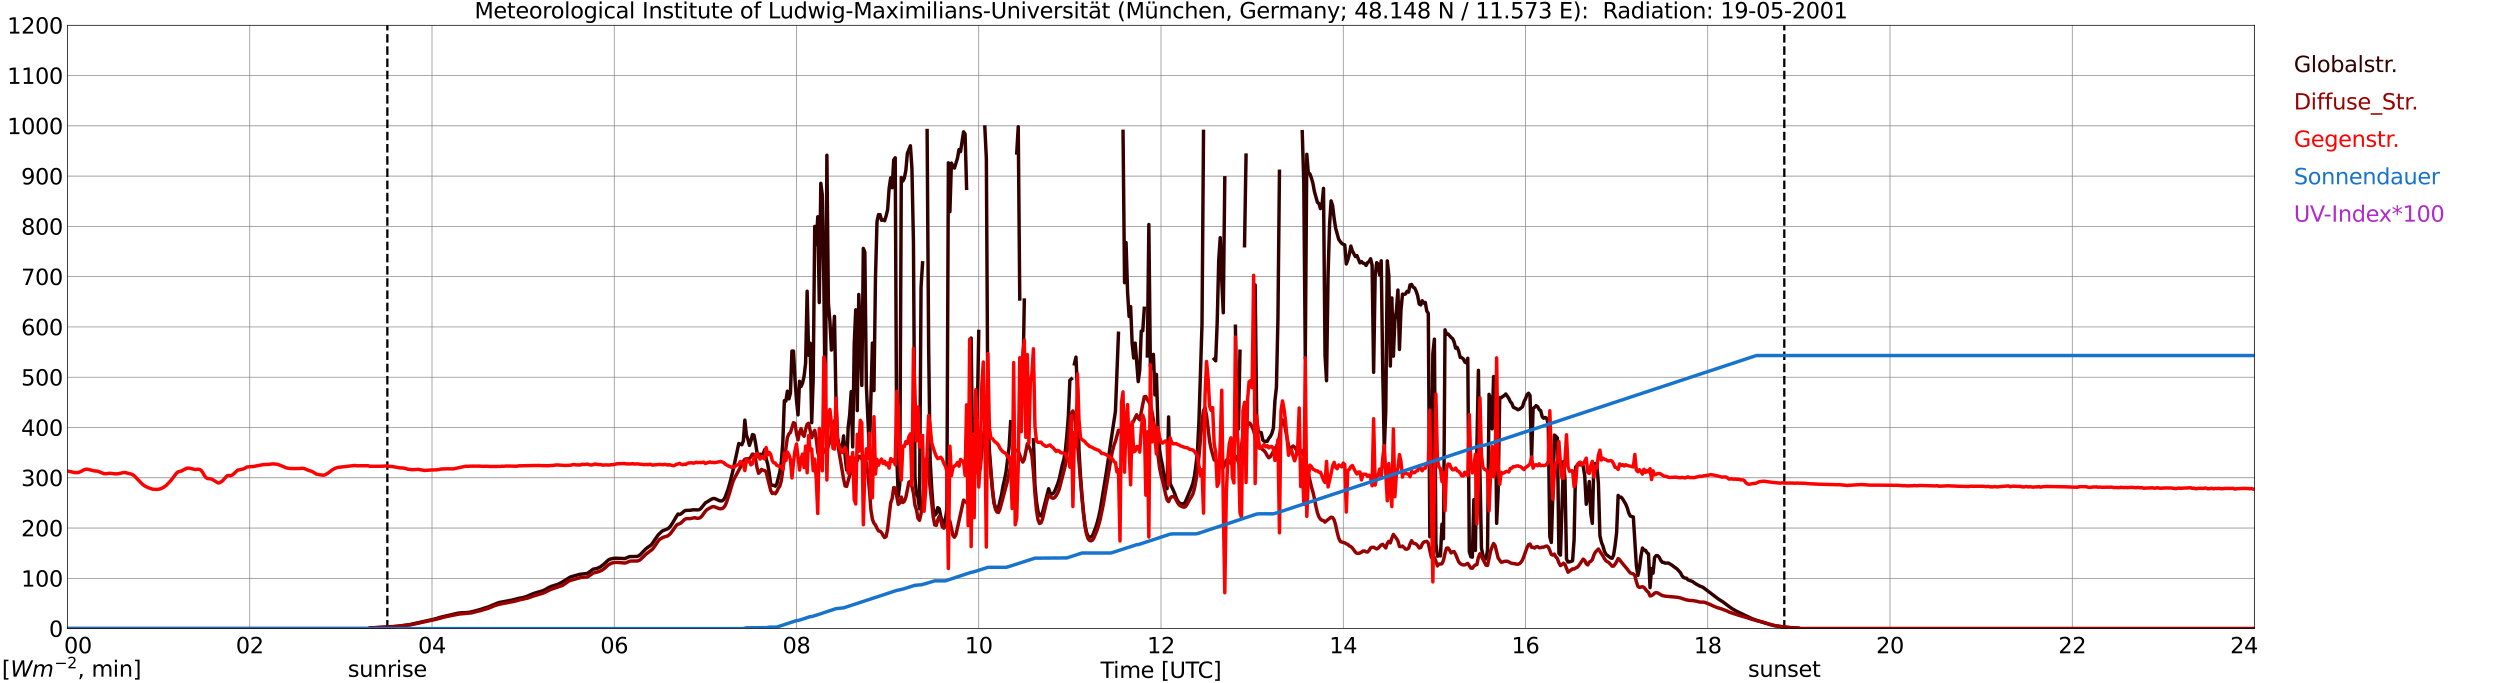 <?xml version="1.0" encoding="utf-8" standalone="no"?>
<!DOCTYPE svg PUBLIC "-//W3C//DTD SVG 1.1//EN"
  "http://www.w3.org/Graphics/SVG/1.1/DTD/svg11.dtd">
<svg xmlns:xlink="http://www.w3.org/1999/xlink" width="1085.4pt" height="296.64pt" viewBox="0 0 1085.4 296.64" xmlns="http://www.w3.org/2000/svg" version="1.1">
 <defs>
  <style type="text/css">*{stroke-linejoin: round; stroke-linecap: butt}</style>
 </defs>
 <g id="figure_1">
  <g id="patch_1">
   <path d="M 0 296.64 
L 1085.4 296.64 
L 1085.4 0 
L 0 0 
z
" style="fill: #ffffff"/>
  </g>
  <g id="axes_1">
   <g id="patch_2">
    <path d="M 29.306 272.909 
L 978.814 272.909 
L 978.814 10.976 
L 29.306 10.976 
z
" style="fill: #ffffff"/>
   </g>
   <g id="patch_3">
    <path d="M 978.814 272.909 
L 978.814 272.909 
L 978.814 10.976 
L 978.814 10.976 
z
" clip-path="url(#pc546de0cb8)" style="fill: #d3d3d3; opacity: 0.25; stroke: #d3d3d3; stroke-linejoin: miter"/>
   </g>
   <g id="matplotlib.axis_1">
    <g id="xtick_1">
     <g id="line2d_1">
      <path d="M 29.306 272.909 
L 29.306 10.976 
" clip-path="url(#pc546de0cb8)" style="fill: none; stroke: #808080; stroke-width: 0.3; stroke-linecap: square"/>
     </g>
     <g id="line2d_2"/>
     <g id="text_1">
      <!--    00 -->
      <g transform="translate(18.733 283.627) scale(0.095 -0.095)">
       <defs>
        <path id="DejaVuSans-20" transform="scale(0.016)"/>
        <path id="DejaVuSans-30" d="M 2034 4250 
Q 1547 4250 1301 3770 
Q 1056 3291 1056 2328 
Q 1056 1369 1301 889 
Q 1547 409 2034 409 
Q 2525 409 2770 889 
Q 3016 1369 3016 2328 
Q 3016 3291 2770 3770 
Q 2525 4250 2034 4250 
z
M 2034 4750 
Q 2819 4750 3233 4129 
Q 3647 3509 3647 2328 
Q 3647 1150 3233 529 
Q 2819 -91 2034 -91 
Q 1250 -91 836 529 
Q 422 1150 422 2328 
Q 422 3509 836 4129 
Q 1250 4750 2034 4750 
z
" transform="scale(0.016)"/>
       </defs>
       <use xlink:href="#DejaVuSans-20"/>
       <use xlink:href="#DejaVuSans-20" transform="translate(31.787 0)"/>
       <use xlink:href="#DejaVuSans-20" transform="translate(63.574 0)"/>
       <use xlink:href="#DejaVuSans-30" transform="translate(95.361 0)"/>
       <use xlink:href="#DejaVuSans-30" transform="translate(158.984 0)"/>
      </g>
     </g>
    </g>
    <g id="xtick_2">
     <g id="line2d_3">
      <path d="M 108.431 272.909 
L 108.431 10.976 
" clip-path="url(#pc546de0cb8)" style="fill: none; stroke: #808080; stroke-width: 0.3; stroke-linecap: square"/>
     </g>
     <g id="line2d_4"/>
     <g id="text_2">
      <!-- 02 -->
      <g transform="translate(102.387 283.627) scale(0.095 -0.095)">
       <defs>
        <path id="DejaVuSans-32" d="M 1228 531 
L 3431 531 
L 3431 0 
L 469 0 
L 469 531 
Q 828 903 1448 1529 
Q 2069 2156 2228 2338 
Q 2531 2678 2651 2914 
Q 2772 3150 2772 3378 
Q 2772 3750 2511 3984 
Q 2250 4219 1831 4219 
Q 1534 4219 1204 4116 
Q 875 4013 500 3803 
L 500 4441 
Q 881 4594 1212 4672 
Q 1544 4750 1819 4750 
Q 2544 4750 2975 4387 
Q 3406 4025 3406 3419 
Q 3406 3131 3298 2873 
Q 3191 2616 2906 2266 
Q 2828 2175 2409 1742 
Q 1991 1309 1228 531 
z
" transform="scale(0.016)"/>
       </defs>
       <use xlink:href="#DejaVuSans-30"/>
       <use xlink:href="#DejaVuSans-32" transform="translate(63.623 0)"/>
      </g>
     </g>
    </g>
    <g id="xtick_3">
     <g id="line2d_5">
      <path d="M 187.557 272.909 
L 187.557 10.976 
" clip-path="url(#pc546de0cb8)" style="fill: none; stroke: #808080; stroke-width: 0.3; stroke-linecap: square"/>
     </g>
     <g id="line2d_6"/>
     <g id="text_3">
      <!-- 04 -->
      <g transform="translate(181.513 283.627) scale(0.095 -0.095)">
       <defs>
        <path id="DejaVuSans-34" d="M 2419 4116 
L 825 1625 
L 2419 1625 
L 2419 4116 
z
M 2253 4666 
L 3047 4666 
L 3047 1625 
L 3713 1625 
L 3713 1100 
L 3047 1100 
L 3047 0 
L 2419 0 
L 2419 1100 
L 313 1100 
L 313 1709 
L 2253 4666 
z
" transform="scale(0.016)"/>
       </defs>
       <use xlink:href="#DejaVuSans-30"/>
       <use xlink:href="#DejaVuSans-34" transform="translate(63.623 0)"/>
      </g>
     </g>
    </g>
    <g id="xtick_4">
     <g id="line2d_7">
      <path d="M 266.683 272.909 
L 266.683 10.976 
" clip-path="url(#pc546de0cb8)" style="fill: none; stroke: #808080; stroke-width: 0.3; stroke-linecap: square"/>
     </g>
     <g id="line2d_8"/>
     <g id="text_4">
      <!-- 06 -->
      <g transform="translate(260.638 283.627) scale(0.095 -0.095)">
       <defs>
        <path id="DejaVuSans-36" d="M 2113 2584 
Q 1688 2584 1439 2293 
Q 1191 2003 1191 1497 
Q 1191 994 1439 701 
Q 1688 409 2113 409 
Q 2538 409 2786 701 
Q 3034 994 3034 1497 
Q 3034 2003 2786 2293 
Q 2538 2584 2113 2584 
z
M 3366 4563 
L 3366 3988 
Q 3128 4100 2886 4159 
Q 2644 4219 2406 4219 
Q 1781 4219 1451 3797 
Q 1122 3375 1075 2522 
Q 1259 2794 1537 2939 
Q 1816 3084 2150 3084 
Q 2853 3084 3261 2657 
Q 3669 2231 3669 1497 
Q 3669 778 3244 343 
Q 2819 -91 2113 -91 
Q 1303 -91 875 529 
Q 447 1150 447 2328 
Q 447 3434 972 4092 
Q 1497 4750 2381 4750 
Q 2619 4750 2861 4703 
Q 3103 4656 3366 4563 
z
" transform="scale(0.016)"/>
       </defs>
       <use xlink:href="#DejaVuSans-30"/>
       <use xlink:href="#DejaVuSans-36" transform="translate(63.623 0)"/>
      </g>
     </g>
    </g>
    <g id="xtick_5">
     <g id="line2d_9">
      <path d="M 345.808 272.909 
L 345.808 10.976 
" clip-path="url(#pc546de0cb8)" style="fill: none; stroke: #808080; stroke-width: 0.3; stroke-linecap: square"/>
     </g>
     <g id="line2d_10"/>
     <g id="text_5">
      <!-- 08 -->
      <g transform="translate(339.764 283.627) scale(0.095 -0.095)">
       <defs>
        <path id="DejaVuSans-38" d="M 2034 2216 
Q 1584 2216 1326 1975 
Q 1069 1734 1069 1313 
Q 1069 891 1326 650 
Q 1584 409 2034 409 
Q 2484 409 2743 651 
Q 3003 894 3003 1313 
Q 3003 1734 2745 1975 
Q 2488 2216 2034 2216 
z
M 1403 2484 
Q 997 2584 770 2862 
Q 544 3141 544 3541 
Q 544 4100 942 4425 
Q 1341 4750 2034 4750 
Q 2731 4750 3128 4425 
Q 3525 4100 3525 3541 
Q 3525 3141 3298 2862 
Q 3072 2584 2669 2484 
Q 3125 2378 3379 2068 
Q 3634 1759 3634 1313 
Q 3634 634 3220 271 
Q 2806 -91 2034 -91 
Q 1263 -91 848 271 
Q 434 634 434 1313 
Q 434 1759 690 2068 
Q 947 2378 1403 2484 
z
M 1172 3481 
Q 1172 3119 1398 2916 
Q 1625 2713 2034 2713 
Q 2441 2713 2670 2916 
Q 2900 3119 2900 3481 
Q 2900 3844 2670 4047 
Q 2441 4250 2034 4250 
Q 1625 4250 1398 4047 
Q 1172 3844 1172 3481 
z
" transform="scale(0.016)"/>
       </defs>
       <use xlink:href="#DejaVuSans-30"/>
       <use xlink:href="#DejaVuSans-38" transform="translate(63.623 0)"/>
      </g>
     </g>
    </g>
    <g id="xtick_6">
     <g id="line2d_11">
      <path d="M 424.934 272.909 
L 424.934 10.976 
" clip-path="url(#pc546de0cb8)" style="fill: none; stroke: #808080; stroke-width: 0.3; stroke-linecap: square"/>
     </g>
     <g id="line2d_12"/>
     <g id="text_6">
      <!-- 10 -->
      <g transform="translate(418.89 283.627) scale(0.095 -0.095)">
       <defs>
        <path id="DejaVuSans-31" d="M 794 531 
L 1825 531 
L 1825 4091 
L 703 3866 
L 703 4441 
L 1819 4666 
L 2450 4666 
L 2450 531 
L 3481 531 
L 3481 0 
L 794 0 
L 794 531 
z
" transform="scale(0.016)"/>
       </defs>
       <use xlink:href="#DejaVuSans-31"/>
       <use xlink:href="#DejaVuSans-30" transform="translate(63.623 0)"/>
      </g>
     </g>
    </g>
    <g id="xtick_7">
     <g id="line2d_13">
      <path d="M 504.06 272.909 
L 504.06 10.976 
" clip-path="url(#pc546de0cb8)" style="fill: none; stroke: #808080; stroke-width: 0.3; stroke-linecap: square"/>
     </g>
     <g id="line2d_14"/>
     <g id="text_7">
      <!-- 12 -->
      <g transform="translate(498.015 283.627) scale(0.095 -0.095)">
       <use xlink:href="#DejaVuSans-31"/>
       <use xlink:href="#DejaVuSans-32" transform="translate(63.623 0)"/>
      </g>
     </g>
    </g>
    <g id="xtick_8">
     <g id="line2d_15">
      <path d="M 583.185 272.909 
L 583.185 10.976 
" clip-path="url(#pc546de0cb8)" style="fill: none; stroke: #808080; stroke-width: 0.3; stroke-linecap: square"/>
     </g>
     <g id="line2d_16"/>
     <g id="text_8">
      <!-- 14 -->
      <g transform="translate(577.141 283.627) scale(0.095 -0.095)">
       <use xlink:href="#DejaVuSans-31"/>
       <use xlink:href="#DejaVuSans-34" transform="translate(63.623 0)"/>
      </g>
     </g>
    </g>
    <g id="xtick_9">
     <g id="line2d_17">
      <path d="M 662.311 272.909 
L 662.311 10.976 
" clip-path="url(#pc546de0cb8)" style="fill: none; stroke: #808080; stroke-width: 0.3; stroke-linecap: square"/>
     </g>
     <g id="line2d_18"/>
     <g id="text_9">
      <!-- 16 -->
      <g transform="translate(656.267 283.627) scale(0.095 -0.095)">
       <use xlink:href="#DejaVuSans-31"/>
       <use xlink:href="#DejaVuSans-36" transform="translate(63.623 0)"/>
      </g>
     </g>
    </g>
    <g id="xtick_10">
     <g id="line2d_19">
      <path d="M 741.437 272.909 
L 741.437 10.976 
" clip-path="url(#pc546de0cb8)" style="fill: none; stroke: #808080; stroke-width: 0.3; stroke-linecap: square"/>
     </g>
     <g id="line2d_20"/>
     <g id="text_10">
      <!-- 18 -->
      <g transform="translate(735.392 283.627) scale(0.095 -0.095)">
       <use xlink:href="#DejaVuSans-31"/>
       <use xlink:href="#DejaVuSans-38" transform="translate(63.623 0)"/>
      </g>
     </g>
    </g>
    <g id="xtick_11">
     <g id="line2d_21">
      <path d="M 820.562 272.909 
L 820.562 10.976 
" clip-path="url(#pc546de0cb8)" style="fill: none; stroke: #808080; stroke-width: 0.3; stroke-linecap: square"/>
     </g>
     <g id="line2d_22"/>
     <g id="text_11">
      <!-- 20 -->
      <g transform="translate(814.518 283.627) scale(0.095 -0.095)">
       <use xlink:href="#DejaVuSans-32"/>
       <use xlink:href="#DejaVuSans-30" transform="translate(63.623 0)"/>
      </g>
     </g>
    </g>
    <g id="xtick_12">
     <g id="line2d_23">
      <path d="M 899.688 272.909 
L 899.688 10.976 
" clip-path="url(#pc546de0cb8)" style="fill: none; stroke: #808080; stroke-width: 0.3; stroke-linecap: square"/>
     </g>
     <g id="line2d_24"/>
     <g id="text_12">
      <!-- 22 -->
      <g transform="translate(893.644 283.627) scale(0.095 -0.095)">
       <use xlink:href="#DejaVuSans-32"/>
       <use xlink:href="#DejaVuSans-32" transform="translate(63.623 0)"/>
      </g>
     </g>
    </g>
    <g id="xtick_13">
     <g id="line2d_25">
      <path d="M 978.814 272.909 
L 978.814 10.976 
" clip-path="url(#pc546de0cb8)" style="fill: none; stroke: #808080; stroke-width: 0.3; stroke-linecap: square"/>
     </g>
     <g id="line2d_26"/>
     <g id="text_13">
      <!-- 24    -->
      <g transform="translate(968.241 283.627) scale(0.095 -0.095)">
       <use xlink:href="#DejaVuSans-32"/>
       <use xlink:href="#DejaVuSans-34" transform="translate(63.623 0)"/>
       <use xlink:href="#DejaVuSans-20" transform="translate(127.246 0)"/>
       <use xlink:href="#DejaVuSans-20" transform="translate(159.033 0)"/>
       <use xlink:href="#DejaVuSans-20" transform="translate(190.82 0)"/>
      </g>
     </g>
    </g>
    <g id="text_14">
     <!-- Time [UTC] -->
     <g transform="translate(477.806 294.322) scale(0.095 -0.095)">
      <defs>
       <path id="DejaVuSans-54" d="M -19 4666 
L 3928 4666 
L 3928 4134 
L 2272 4134 
L 2272 0 
L 1638 0 
L 1638 4134 
L -19 4134 
L -19 4666 
z
" transform="scale(0.016)"/>
       <path id="DejaVuSans-69" d="M 603 3500 
L 1178 3500 
L 1178 0 
L 603 0 
L 603 3500 
z
M 603 4863 
L 1178 4863 
L 1178 4134 
L 603 4134 
L 603 4863 
z
" transform="scale(0.016)"/>
       <path id="DejaVuSans-6d" d="M 3328 2828 
Q 3544 3216 3844 3400 
Q 4144 3584 4550 3584 
Q 5097 3584 5394 3201 
Q 5691 2819 5691 2113 
L 5691 0 
L 5113 0 
L 5113 2094 
Q 5113 2597 4934 2840 
Q 4756 3084 4391 3084 
Q 3944 3084 3684 2787 
Q 3425 2491 3425 1978 
L 3425 0 
L 2847 0 
L 2847 2094 
Q 2847 2600 2669 2842 
Q 2491 3084 2119 3084 
Q 1678 3084 1418 2786 
Q 1159 2488 1159 1978 
L 1159 0 
L 581 0 
L 581 3500 
L 1159 3500 
L 1159 2956 
Q 1356 3278 1631 3431 
Q 1906 3584 2284 3584 
Q 2666 3584 2933 3390 
Q 3200 3197 3328 2828 
z
" transform="scale(0.016)"/>
       <path id="DejaVuSans-65" d="M 3597 1894 
L 3597 1613 
L 953 1613 
Q 991 1019 1311 708 
Q 1631 397 2203 397 
Q 2534 397 2845 478 
Q 3156 559 3463 722 
L 3463 178 
Q 3153 47 2828 -22 
Q 2503 -91 2169 -91 
Q 1331 -91 842 396 
Q 353 884 353 1716 
Q 353 2575 817 3079 
Q 1281 3584 2069 3584 
Q 2775 3584 3186 3129 
Q 3597 2675 3597 1894 
z
M 3022 2063 
Q 3016 2534 2758 2815 
Q 2500 3097 2075 3097 
Q 1594 3097 1305 2825 
Q 1016 2553 972 2059 
L 3022 2063 
z
" transform="scale(0.016)"/>
       <path id="DejaVuSans-5b" d="M 550 4863 
L 1875 4863 
L 1875 4416 
L 1125 4416 
L 1125 -397 
L 1875 -397 
L 1875 -844 
L 550 -844 
L 550 4863 
z
" transform="scale(0.016)"/>
       <path id="DejaVuSans-55" d="M 556 4666 
L 1191 4666 
L 1191 1831 
Q 1191 1081 1462 751 
Q 1734 422 2344 422 
Q 2950 422 3222 751 
Q 3494 1081 3494 1831 
L 3494 4666 
L 4128 4666 
L 4128 1753 
Q 4128 841 3676 375 
Q 3225 -91 2344 -91 
Q 1459 -91 1007 375 
Q 556 841 556 1753 
L 556 4666 
z
" transform="scale(0.016)"/>
       <path id="DejaVuSans-43" d="M 4122 4306 
L 4122 3641 
Q 3803 3938 3442 4084 
Q 3081 4231 2675 4231 
Q 1875 4231 1450 3742 
Q 1025 3253 1025 2328 
Q 1025 1406 1450 917 
Q 1875 428 2675 428 
Q 3081 428 3442 575 
Q 3803 722 4122 1019 
L 4122 359 
Q 3791 134 3420 21 
Q 3050 -91 2638 -91 
Q 1578 -91 968 557 
Q 359 1206 359 2328 
Q 359 3453 968 4101 
Q 1578 4750 2638 4750 
Q 3056 4750 3426 4639 
Q 3797 4528 4122 4306 
z
" transform="scale(0.016)"/>
       <path id="DejaVuSans-5d" d="M 1947 4863 
L 1947 -844 
L 622 -844 
L 622 -397 
L 1369 -397 
L 1369 4416 
L 622 4416 
L 622 4863 
L 1947 4863 
z
" transform="scale(0.016)"/>
      </defs>
      <use xlink:href="#DejaVuSans-54"/>
      <use xlink:href="#DejaVuSans-69" transform="translate(57.959 0)"/>
      <use xlink:href="#DejaVuSans-6d" transform="translate(85.742 0)"/>
      <use xlink:href="#DejaVuSans-65" transform="translate(183.154 0)"/>
      <use xlink:href="#DejaVuSans-20" transform="translate(244.678 0)"/>
      <use xlink:href="#DejaVuSans-5b" transform="translate(276.465 0)"/>
      <use xlink:href="#DejaVuSans-55" transform="translate(315.479 0)"/>
      <use xlink:href="#DejaVuSans-54" transform="translate(388.672 0)"/>
      <use xlink:href="#DejaVuSans-43" transform="translate(443.881 0)"/>
      <use xlink:href="#DejaVuSans-5d" transform="translate(513.705 0)"/>
     </g>
    </g>
   </g>
   <g id="matplotlib.axis_2">
    <g id="ytick_1">
     <g id="line2d_27">
      <path d="M 29.306 272.909 
L 978.814 272.909 
" clip-path="url(#pc546de0cb8)" style="fill: none; stroke: #808080; stroke-width: 0.3; stroke-linecap: square"/>
     </g>
     <g id="line2d_28"/>
     <g id="text_15">
      <!-- 0 -->
      <g transform="translate(21.261 276.518) scale(0.095 -0.095)">
       <use xlink:href="#DejaVuSans-30"/>
      </g>
     </g>
    </g>
    <g id="ytick_2">
     <g id="line2d_29">
      <path d="M 29.306 251.081 
L 978.814 251.081 
" clip-path="url(#pc546de0cb8)" style="fill: none; stroke: #808080; stroke-width: 0.3; stroke-linecap: square"/>
     </g>
     <g id="line2d_30"/>
     <g id="text_16">
      <!-- 100 -->
      <g transform="translate(9.173 254.69) scale(0.095 -0.095)">
       <use xlink:href="#DejaVuSans-31"/>
       <use xlink:href="#DejaVuSans-30" transform="translate(63.623 0)"/>
       <use xlink:href="#DejaVuSans-30" transform="translate(127.246 0)"/>
      </g>
     </g>
    </g>
    <g id="ytick_3">
     <g id="line2d_31">
      <path d="M 29.306 229.253 
L 978.814 229.253 
" clip-path="url(#pc546de0cb8)" style="fill: none; stroke: #808080; stroke-width: 0.3; stroke-linecap: square"/>
     </g>
     <g id="line2d_32"/>
     <g id="text_17">
      <!-- 200 -->
      <g transform="translate(9.173 232.863) scale(0.095 -0.095)">
       <use xlink:href="#DejaVuSans-32"/>
       <use xlink:href="#DejaVuSans-30" transform="translate(63.623 0)"/>
       <use xlink:href="#DejaVuSans-30" transform="translate(127.246 0)"/>
      </g>
     </g>
    </g>
    <g id="ytick_4">
     <g id="line2d_33">
      <path d="M 29.306 207.426 
L 978.814 207.426 
" clip-path="url(#pc546de0cb8)" style="fill: none; stroke: #808080; stroke-width: 0.3; stroke-linecap: square"/>
     </g>
     <g id="line2d_34"/>
     <g id="text_18">
      <!-- 300 -->
      <g transform="translate(9.173 211.035) scale(0.095 -0.095)">
       <defs>
        <path id="DejaVuSans-33" d="M 2597 2516 
Q 3050 2419 3304 2112 
Q 3559 1806 3559 1356 
Q 3559 666 3084 287 
Q 2609 -91 1734 -91 
Q 1441 -91 1130 -33 
Q 819 25 488 141 
L 488 750 
Q 750 597 1062 519 
Q 1375 441 1716 441 
Q 2309 441 2620 675 
Q 2931 909 2931 1356 
Q 2931 1769 2642 2001 
Q 2353 2234 1838 2234 
L 1294 2234 
L 1294 2753 
L 1863 2753 
Q 2328 2753 2575 2939 
Q 2822 3125 2822 3475 
Q 2822 3834 2567 4026 
Q 2313 4219 1838 4219 
Q 1578 4219 1281 4162 
Q 984 4106 628 3988 
L 628 4550 
Q 988 4650 1302 4700 
Q 1616 4750 1894 4750 
Q 2613 4750 3031 4423 
Q 3450 4097 3450 3541 
Q 3450 3153 3228 2886 
Q 3006 2619 2597 2516 
z
" transform="scale(0.016)"/>
       </defs>
       <use xlink:href="#DejaVuSans-33"/>
       <use xlink:href="#DejaVuSans-30" transform="translate(63.623 0)"/>
       <use xlink:href="#DejaVuSans-30" transform="translate(127.246 0)"/>
      </g>
     </g>
    </g>
    <g id="ytick_5">
     <g id="line2d_35">
      <path d="M 29.306 185.598 
L 978.814 185.598 
" clip-path="url(#pc546de0cb8)" style="fill: none; stroke: #808080; stroke-width: 0.3; stroke-linecap: square"/>
     </g>
     <g id="line2d_36"/>
     <g id="text_19">
      <!-- 400 -->
      <g transform="translate(9.173 189.207) scale(0.095 -0.095)">
       <use xlink:href="#DejaVuSans-34"/>
       <use xlink:href="#DejaVuSans-30" transform="translate(63.623 0)"/>
       <use xlink:href="#DejaVuSans-30" transform="translate(127.246 0)"/>
      </g>
     </g>
    </g>
    <g id="ytick_6">
     <g id="line2d_37">
      <path d="M 29.306 163.77 
L 978.814 163.77 
" clip-path="url(#pc546de0cb8)" style="fill: none; stroke: #808080; stroke-width: 0.3; stroke-linecap: square"/>
     </g>
     <g id="line2d_38"/>
     <g id="text_20">
      <!-- 500 -->
      <g transform="translate(9.173 167.379) scale(0.095 -0.095)">
       <defs>
        <path id="DejaVuSans-35" d="M 691 4666 
L 3169 4666 
L 3169 4134 
L 1269 4134 
L 1269 2991 
Q 1406 3038 1543 3061 
Q 1681 3084 1819 3084 
Q 2600 3084 3056 2656 
Q 3513 2228 3513 1497 
Q 3513 744 3044 326 
Q 2575 -91 1722 -91 
Q 1428 -91 1123 -41 
Q 819 9 494 109 
L 494 744 
Q 775 591 1075 516 
Q 1375 441 1709 441 
Q 2250 441 2565 725 
Q 2881 1009 2881 1497 
Q 2881 1984 2565 2268 
Q 2250 2553 1709 2553 
Q 1456 2553 1204 2497 
Q 953 2441 691 2322 
L 691 4666 
z
" transform="scale(0.016)"/>
       </defs>
       <use xlink:href="#DejaVuSans-35"/>
       <use xlink:href="#DejaVuSans-30" transform="translate(63.623 0)"/>
       <use xlink:href="#DejaVuSans-30" transform="translate(127.246 0)"/>
      </g>
     </g>
    </g>
    <g id="ytick_7">
     <g id="line2d_39">
      <path d="M 29.306 141.942 
L 978.814 141.942 
" clip-path="url(#pc546de0cb8)" style="fill: none; stroke: #808080; stroke-width: 0.3; stroke-linecap: square"/>
     </g>
     <g id="line2d_40"/>
     <g id="text_21">
      <!-- 600 -->
      <g transform="translate(9.173 145.551) scale(0.095 -0.095)">
       <use xlink:href="#DejaVuSans-36"/>
       <use xlink:href="#DejaVuSans-30" transform="translate(63.623 0)"/>
       <use xlink:href="#DejaVuSans-30" transform="translate(127.246 0)"/>
      </g>
     </g>
    </g>
    <g id="ytick_8">
     <g id="line2d_41">
      <path d="M 29.306 120.114 
L 978.814 120.114 
" clip-path="url(#pc546de0cb8)" style="fill: none; stroke: #808080; stroke-width: 0.3; stroke-linecap: square"/>
     </g>
     <g id="line2d_42"/>
     <g id="text_22">
      <!-- 700 -->
      <g transform="translate(9.173 123.724) scale(0.095 -0.095)">
       <defs>
        <path id="DejaVuSans-37" d="M 525 4666 
L 3525 4666 
L 3525 4397 
L 1831 0 
L 1172 0 
L 2766 4134 
L 525 4134 
L 525 4666 
z
" transform="scale(0.016)"/>
       </defs>
       <use xlink:href="#DejaVuSans-37"/>
       <use xlink:href="#DejaVuSans-30" transform="translate(63.623 0)"/>
       <use xlink:href="#DejaVuSans-30" transform="translate(127.246 0)"/>
      </g>
     </g>
    </g>
    <g id="ytick_9">
     <g id="line2d_43">
      <path d="M 29.306 98.287 
L 978.814 98.287 
" clip-path="url(#pc546de0cb8)" style="fill: none; stroke: #808080; stroke-width: 0.3; stroke-linecap: square"/>
     </g>
     <g id="line2d_44"/>
     <g id="text_23">
      <!-- 800 -->
      <g transform="translate(9.173 101.896) scale(0.095 -0.095)">
       <use xlink:href="#DejaVuSans-38"/>
       <use xlink:href="#DejaVuSans-30" transform="translate(63.623 0)"/>
       <use xlink:href="#DejaVuSans-30" transform="translate(127.246 0)"/>
      </g>
     </g>
    </g>
    <g id="ytick_10">
     <g id="line2d_45">
      <path d="M 29.306 76.459 
L 978.814 76.459 
" clip-path="url(#pc546de0cb8)" style="fill: none; stroke: #808080; stroke-width: 0.3; stroke-linecap: square"/>
     </g>
     <g id="line2d_46"/>
     <g id="text_24">
      <!-- 900 -->
      <g transform="translate(9.173 80.068) scale(0.095 -0.095)">
       <defs>
        <path id="DejaVuSans-39" d="M 703 97 
L 703 672 
Q 941 559 1184 500 
Q 1428 441 1663 441 
Q 2288 441 2617 861 
Q 2947 1281 2994 2138 
Q 2813 1869 2534 1725 
Q 2256 1581 1919 1581 
Q 1219 1581 811 2004 
Q 403 2428 403 3163 
Q 403 3881 828 4315 
Q 1253 4750 1959 4750 
Q 2769 4750 3195 4129 
Q 3622 3509 3622 2328 
Q 3622 1225 3098 567 
Q 2575 -91 1691 -91 
Q 1453 -91 1209 -44 
Q 966 3 703 97 
z
M 1959 2075 
Q 2384 2075 2632 2365 
Q 2881 2656 2881 3163 
Q 2881 3666 2632 3958 
Q 2384 4250 1959 4250 
Q 1534 4250 1286 3958 
Q 1038 3666 1038 3163 
Q 1038 2656 1286 2365 
Q 1534 2075 1959 2075 
z
" transform="scale(0.016)"/>
       </defs>
       <use xlink:href="#DejaVuSans-39"/>
       <use xlink:href="#DejaVuSans-30" transform="translate(63.623 0)"/>
       <use xlink:href="#DejaVuSans-30" transform="translate(127.246 0)"/>
      </g>
     </g>
    </g>
    <g id="ytick_11">
     <g id="line2d_47">
      <path d="M 29.306 54.631 
L 978.814 54.631 
" clip-path="url(#pc546de0cb8)" style="fill: none; stroke: #808080; stroke-width: 0.3; stroke-linecap: square"/>
     </g>
     <g id="line2d_48"/>
     <g id="text_25">
      <!-- 1000 -->
      <g transform="translate(3.128 58.24) scale(0.095 -0.095)">
       <use xlink:href="#DejaVuSans-31"/>
       <use xlink:href="#DejaVuSans-30" transform="translate(63.623 0)"/>
       <use xlink:href="#DejaVuSans-30" transform="translate(127.246 0)"/>
       <use xlink:href="#DejaVuSans-30" transform="translate(190.869 0)"/>
      </g>
     </g>
    </g>
    <g id="ytick_12">
     <g id="line2d_49">
      <path d="M 29.306 32.803 
L 978.814 32.803 
" clip-path="url(#pc546de0cb8)" style="fill: none; stroke: #808080; stroke-width: 0.3; stroke-linecap: square"/>
     </g>
     <g id="line2d_50"/>
     <g id="text_26">
      <!-- 1100 -->
      <g transform="translate(3.128 36.413) scale(0.095 -0.095)">
       <use xlink:href="#DejaVuSans-31"/>
       <use xlink:href="#DejaVuSans-31" transform="translate(63.623 0)"/>
       <use xlink:href="#DejaVuSans-30" transform="translate(127.246 0)"/>
       <use xlink:href="#DejaVuSans-30" transform="translate(190.869 0)"/>
      </g>
     </g>
    </g>
    <g id="ytick_13">
     <g id="line2d_51">
      <path d="M 29.306 10.976 
L 978.814 10.976 
" clip-path="url(#pc546de0cb8)" style="fill: none; stroke: #808080; stroke-width: 0.3; stroke-linecap: square"/>
     </g>
     <g id="line2d_52"/>
     <g id="text_27">
      <!-- 1200 -->
      <g transform="translate(3.128 14.585) scale(0.095 -0.095)">
       <use xlink:href="#DejaVuSans-31"/>
       <use xlink:href="#DejaVuSans-32" transform="translate(63.623 0)"/>
       <use xlink:href="#DejaVuSans-30" transform="translate(127.246 0)"/>
       <use xlink:href="#DejaVuSans-30" transform="translate(190.869 0)"/>
      </g>
     </g>
    </g>
   </g>
   <g id="line2d_53">
    <path d="M 168.171 272.909 
L 168.171 10.976 
" clip-path="url(#pc546de0cb8)" style="fill: none; stroke-dasharray: 3.7,1.6; stroke-dashoffset: 0; stroke: #000000"/>
   </g>
   <g id="line2d_54">
    <path d="M 774.67 272.909 
L 774.67 10.976 
" clip-path="url(#pc546de0cb8)" style="fill: none; stroke-dasharray: 3.7,1.6; stroke-dashoffset: 0; stroke: #000000"/>
   </g>
   <g id="line2d_55">
    <path d="M 29.306 272.909 
L 159.863 272.909 
L 160.523 272.629 
L 172.391 271.931 
L 177.666 271.228 
L 184.26 269.759 
L 188.217 268.882 
L 189.535 268.545 
L 190.854 268.085 
L 194.151 267.312 
L 198.767 266.223 
L 200.085 266.055 
L 202.723 265.95 
L 204.042 265.784 
L 206.02 265.311 
L 208.657 264.579 
L 210.635 263.914 
L 211.954 263.514 
L 215.91 261.866 
L 216.57 261.619 
L 222.504 260.493 
L 225.142 259.784 
L 227.12 259.413 
L 228.439 259.033 
L 231.736 257.649 
L 235.692 256.475 
L 237.011 255.837 
L 238.329 255.032 
L 239.648 254.486 
L 242.286 253.665 
L 244.264 252.605 
L 247.561 250.544 
L 251.517 249.383 
L 254.814 248.981 
L 255.473 248.625 
L 257.451 247.152 
L 259.43 246.711 
L 260.748 246.082 
L 262.067 245.052 
L 264.045 243.188 
L 264.705 242.826 
L 266.023 242.485 
L 267.342 242.343 
L 271.298 242.52 
L 272.617 241.95 
L 273.277 241.667 
L 274.595 241.623 
L 276.573 241.593 
L 277.233 241.337 
L 277.892 240.874 
L 279.211 239.501 
L 280.53 238.163 
L 282.508 236.751 
L 283.167 236.055 
L 284.486 234.047 
L 285.805 232.18 
L 287.124 230.901 
L 287.783 230.395 
L 289.761 229.637 
L 290.42 229.201 
L 291.08 228.454 
L 291.739 227.487 
L 293.717 224.143 
L 294.377 223.161 
L 295.036 223.375 
L 295.696 223.069 
L 297.014 221.932 
L 297.674 221.603 
L 299.652 221.546 
L 300.971 221.315 
L 302.949 221.384 
L 303.608 221.245 
L 304.267 220.782 
L 306.246 218.35 
L 308.883 216.729 
L 309.543 216.46 
L 310.202 216.425 
L 311.521 216.984 
L 312.18 217.318 
L 312.839 217.495 
L 313.499 217.442 
L 314.158 216.993 
L 314.818 215.89 
L 316.136 212.249 
L 316.796 210.027 
L 318.114 204.723 
L 319.433 198.721 
L 320.752 192.541 
L 322.071 193.087 
L 322.73 191.485 
L 323.39 182.4 
L 324.049 188.791 
L 324.708 190.719 
L 325.368 193.371 
L 326.027 191.443 
L 326.686 188.686 
L 327.346 188.892 
L 328.005 192.266 
L 328.665 196.448 
L 329.324 198.417 
L 329.983 197.195 
L 330.643 197.345 
L 331.302 197.378 
L 331.961 195.243 
L 332.621 199.052 
L 333.28 201.408 
L 333.94 205.271 
L 334.599 210.045 
L 335.258 210.713 
L 335.918 210.695 
L 336.577 211.082 
L 337.236 210.185 
L 338.555 204.946 
L 339.215 200.508 
L 339.874 191.871 
L 340.533 173.957 
L 341.193 174.143 
L 341.852 169.847 
L 342.512 173.167 
L 343.171 170.692 
L 343.83 152.42 
L 344.49 152.428 
L 345.149 164.654 
L 345.808 173.8 
L 346.468 180.123 
L 347.127 165.556 
L 347.787 167.821 
L 348.446 166.276 
L 349.105 163.338 
L 349.765 157.61 
L 350.424 126.449 
L 351.083 154.251 
L 351.743 149.025 
L 352.402 183.511 
L 353.062 164.392 
L 353.721 98.3 
L 354.38 106.156 
L 355.04 94.115 
L 355.699 131.347 
L 356.359 79.591 
L 357.018 84.701 
L 357.677 122.59 
L 358.337 183.683 
L 358.996 67.398 
L 359.655 131.725 
L 360.315 139.519 
L 360.974 151.985 
L 361.634 147.022 
L 362.293 137.352 
L 362.952 173.874 
L 363.612 190.007 
L 364.93 195.959 
L 365.59 194.696 
L 366.249 189.256 
L 366.909 197.92 
L 367.568 204.086 
L 368.227 185.633 
L 368.887 180.206 
L 369.546 170.017 
L 370.206 194.047 
L 370.865 149.558 
L 371.524 134.519 
L 372.184 178.268 
L 372.843 127.842 
L 373.502 144.732 
L 374.162 167.354 
L 374.821 107.856 
L 375.481 109.528 
L 376.14 167.542 
L 377.459 196.077 
L 378.777 148.934 
L 379.437 169.581 
L 380.096 120.667 
L 380.756 96.202 
L 381.415 93.181 
L 382.074 93.19 
L 382.734 95.637 
L 383.393 95.434 
L 384.053 95.833 
L 384.712 93.74 
L 385.371 91.018 
L 386.031 81.774 
L 386.69 77.216 
L 387.349 81.506 
L 388.009 69.426 
L 388.668 68.498 
L 389.328 197.784 
L 389.987 215.41 
L 390.646 210.261 
L 391.306 77.07 
L 391.965 78.616 
L 392.624 77.336 
L 393.284 73.973 
L 393.943 66.591 
L 395.262 63.29 
L 395.921 73.15 
L 396.581 105.123 
L 397.24 207.45 
L 397.899 214.583 
L 398.559 215.89 
L 399.218 220.917 
L 399.878 124.725 
L 400.537 114.114 
M 402.515 56.672 
L 403.175 150.595 
L 403.834 199.712 
L 404.493 211.75 
L 405.153 220.738 
L 405.812 223.689 
L 406.471 222.997 
L 407.131 220.402 
L 407.79 220.893 
L 408.45 224.29 
L 409.109 226.106 
L 409.768 227.418 
L 410.428 225.667 
L 411.087 221.074 
L 411.746 70.681 
L 412.406 91.9 
L 413.065 70.814 
L 413.725 72.207 
L 414.384 72.962 
L 415.703 68.675 
L 416.362 64.921 
L 417.022 65.824 
L 418.34 57.244 
L 419 58.178 
L 419.659 81.754 
M 420.978 203.134 
L 421.637 146.768 
L 422.297 200.995 
M 423.615 181.33 
L 424.275 181.45 
L 424.934 143.896 
M 427.572 55.138 
L 428.231 68.795 
L 428.89 178.99 
L 429.55 195.547 
L 430.869 212.804 
L 431.528 218.241 
L 432.187 220.33 
L 432.847 220.994 
L 433.506 220.317 
L 434.825 214.781 
L 435.484 210.94 
L 436.144 208.185 
L 436.803 204.784 
L 438.122 194.063 
L 438.781 183.09 
M 441.419 66.409 
L 442.078 55.028 
L 442.737 129.804 
M 444.056 167.902 
L 444.716 130.256 
M 448.672 190.952 
L 449.331 210.501 
L 449.991 217.641 
L 450.65 221.961 
L 451.309 223.788 
L 451.969 223.967 
L 452.628 222.543 
L 455.266 212.195 
L 455.925 214.085 
L 456.584 214.528 
L 457.244 214.288 
L 457.903 213.306 
L 459.222 210.008 
L 459.881 207.934 
L 461.2 201.883 
L 461.859 199.535 
L 462.519 195.811 
L 463.178 189.116 
L 463.838 180.647 
L 464.497 165.084 
L 465.156 164.506 
M 466.475 157.981 
L 467.134 155.054 
L 467.794 169.535 
L 468.453 195.342 
L 469.113 206.777 
L 469.772 215.5 
L 470.431 222.626 
L 471.091 228.027 
L 471.75 231.211 
L 472.409 232.802 
L 473.069 233.276 
L 473.728 233.08 
L 474.388 232.44 
L 475.706 229.002 
L 476.366 226.878 
L 477.025 224.333 
L 477.685 221.242 
L 480.322 205.114 
L 482.96 187.305 
L 484.278 178.569 
L 485.597 144.686 
M 487.575 57.026 
L 488.235 122.74 
L 488.894 105.339 
L 489.553 127.051 
L 490.213 137.409 
L 490.872 133.128 
L 491.532 149.089 
L 492.191 155.421 
L 492.85 148.955 
L 494.169 165.678 
L 494.828 160.66 
L 495.488 143.752 
L 496.147 143.601 
L 496.807 133.851 
M 498.125 154.53 
L 498.785 97.47 
L 499.444 159.033 
L 500.103 159.965 
L 500.763 153.849 
L 501.422 171.451 
L 502.082 162.556 
L 502.741 185.257 
L 503.4 195.18 
L 504.06 199.098 
L 504.719 202.189 
L 505.379 206.594 
L 506.038 209.973 
L 506.697 212.16 
L 507.357 181.007 
L 508.016 209.927 
L 509.335 212.712 
L 509.994 214.231 
L 510.654 216.08 
L 511.313 217.458 
L 511.972 218.28 
L 512.632 218.715 
L 513.95 218.765 
L 514.61 217.951 
L 517.247 211.715 
L 517.907 209.772 
L 518.566 206.686 
L 519.226 201.881 
L 519.885 196.234 
L 520.544 182.54 
L 521.863 140.609 
L 522.522 57.052 
M 527.138 155.905 
L 527.797 156.654 
L 528.457 139.997 
L 529.116 113.09 
L 529.776 103.185 
L 530.435 121.743 
L 531.094 135.791 
L 531.754 77.184 
M 536.369 141.65 
L 537.029 187.283 
L 537.688 186.126 
L 538.348 152.487 
M 540.326 106.69 
L 540.985 67.337 
M 544.282 155.556 
L 544.941 123.688 
L 545.601 181.339 
L 546.26 187.215 
L 546.919 187.695 
L 547.579 187.842 
L 548.238 191.022 
L 548.898 191.581 
L 550.216 191.589 
L 550.876 190.304 
L 551.535 189.516 
L 552.195 188.176 
L 552.854 185.919 
L 553.513 174.077 
L 554.173 168.138 
L 554.832 138.138 
L 555.491 74.361 
M 565.382 57.185 
L 566.042 78.945 
L 566.701 155.506 
L 567.36 67.001 
L 568.02 75.121 
L 568.679 75.453 
L 569.338 77.205 
L 569.998 79.502 
L 570.657 83.119 
L 571.976 87.844 
L 572.635 88.355 
L 573.295 90.588 
L 573.954 89.272 
L 574.613 81.789 
L 575.273 154.257 
L 575.932 165.287 
L 576.592 119.403 
L 577.251 97.348 
L 577.91 87.222 
L 578.57 89.324 
L 579.229 94.834 
L 579.889 99.09 
L 581.207 103.894 
L 581.867 104.87 
L 582.526 105.632 
L 583.185 106.07 
L 583.845 106.341 
L 584.504 114.603 
L 585.164 112.831 
L 585.823 110.347 
L 586.482 106.83 
L 587.142 108.95 
L 588.46 111.39 
L 589.12 110.951 
L 590.439 114.131 
L 591.098 113.562 
L 591.757 114.241 
L 592.417 114.422 
L 593.076 115.247 
L 593.736 114.007 
L 594.395 113.59 
L 595.054 112.342 
L 595.714 115.114 
L 596.373 161.651 
L 597.032 119.885 
L 597.692 114.051 
L 598.351 114.655 
L 599.011 119.407 
L 599.67 113.217 
L 600.329 161.186 
L 600.989 195.228 
L 601.648 178.347 
L 602.307 113.269 
L 602.967 119.536 
L 603.626 158.926 
L 604.286 129.354 
L 604.945 154.624 
L 605.604 139.133 
L 606.264 134.82 
L 606.923 125.923 
L 607.582 151.725 
L 608.242 134.695 
L 608.901 127.704 
L 609.561 127.824 
L 610.22 127.61 
L 610.879 126.508 
L 611.539 126.835 
L 612.198 123.683 
L 612.858 123.489 
L 613.517 124.663 
L 614.176 125.024 
L 614.836 126.41 
L 615.495 128.44 
L 616.154 131.967 
L 616.814 132.39 
L 617.473 130.581 
L 618.133 131.602 
L 618.792 131.301 
L 619.451 135.008 
L 620.111 136.073 
L 620.77 233.021 
L 621.429 212.311 
L 622.089 153.566 
L 622.748 147.259 
L 623.408 235.994 
L 624.067 241.451 
L 624.726 241.261 
L 625.386 241.352 
L 626.045 227.566 
L 626.705 233.846 
L 627.364 143.191 
L 628.023 145.162 
L 628.683 145.011 
L 630.001 146.491 
L 630.661 147.013 
L 631.32 148.453 
L 631.98 151.156 
L 632.639 150.82 
L 633.298 152.411 
L 633.958 155.152 
L 634.617 155.294 
L 635.276 155.744 
L 635.936 157.13 
L 636.595 157.525 
L 637.255 155.528 
L 637.914 239.51 
L 638.573 241.713 
L 639.233 241.889 
L 639.892 216.927 
L 640.552 238.978 
L 641.211 193.615 
L 641.87 160.784 
L 642.53 204.782 
L 643.189 238.056 
L 643.848 241.136 
L 644.508 242.719 
L 645.167 242.647 
L 645.827 238.868 
L 646.486 171.222 
L 647.145 173.4 
L 647.805 186.174 
L 648.464 163.491 
L 649.123 163.886 
L 649.783 227.215 
L 650.442 213.184 
L 651.102 172.588 
L 651.761 172.717 
L 652.42 172.117 
L 653.08 171.748 
L 653.739 171.043 
L 655.058 172.942 
L 655.717 174.372 
L 656.377 175.118 
L 657.036 176.823 
L 658.355 177.43 
L 659.014 177.901 
L 659.674 177.646 
L 660.992 176.605 
L 661.652 174.424 
L 662.311 173.158 
L 662.97 171.355 
L 663.63 170.74 
L 664.289 171.693 
L 664.949 198.963 
L 665.608 177.34 
L 666.267 176.81 
L 666.927 176.125 
L 667.586 176.574 
L 668.246 177.818 
L 668.905 178.299 
L 669.564 180.933 
L 670.224 181.579 
L 670.883 181.234 
L 671.542 181.575 
L 672.202 184.175 
L 672.861 232.999 
L 673.521 235.516 
L 674.18 214.624 
L 674.839 188.889 
L 675.499 189.424 
L 676.158 190.171 
L 676.817 240.239 
L 677.477 241.003 
L 678.796 200.425 
L 679.455 208.102 
L 680.114 242.736 
L 680.774 244.018 
L 682.092 243.782 
L 682.752 243.465 
L 683.411 234.354 
L 684.071 202.8 
L 685.389 201.567 
L 686.049 201.833 
L 686.708 201.124 
L 687.368 202.429 
L 688.027 206.622 
L 688.686 218.929 
L 689.346 215.297 
L 690.005 209.08 
L 690.664 223.059 
L 691.324 227.217 
L 691.983 201.811 
L 692.643 201.22 
L 693.302 202.115 
L 693.961 209.851 
L 694.621 232.602 
L 695.28 235.435 
L 695.939 237.063 
L 696.599 239.381 
L 697.258 240.641 
L 699.236 242.191 
L 699.896 242.394 
L 700.555 241.062 
L 701.215 236.817 
L 701.874 231.15 
L 702.533 215.085 
L 703.193 215.921 
L 703.852 215.847 
L 704.511 216.65 
L 705.83 218.887 
L 706.49 220.481 
L 707.149 222.742 
L 707.808 224.05 
L 709.127 224.466 
L 710.446 245.574 
L 711.105 249.815 
L 711.765 246.803 
L 712.424 241.488 
L 713.083 237.949 
L 713.743 238.812 
L 714.402 238.895 
L 715.062 239.979 
L 715.721 240.479 
L 716.38 255.106 
L 717.04 246.842 
L 717.699 248.831 
L 718.358 242.007 
L 719.018 241.261 
L 719.677 241.243 
L 720.337 241.911 
L 720.996 243.221 
L 721.655 244.094 
L 722.315 244.162 
L 722.974 244.504 
L 724.293 244.424 
L 725.612 245.183 
L 728.249 247.137 
L 729.568 248.617 
L 730.227 249.907 
L 730.887 250.695 
L 731.546 250.974 
L 732.205 251.031 
L 732.865 251.742 
L 734.843 252.482 
L 736.162 253.443 
L 738.14 254.525 
L 738.799 254.728 
L 739.459 255.058 
L 746.052 260.07 
L 748.031 261.325 
L 750.668 263.309 
L 751.987 264.265 
L 753.965 265.394 
L 760.559 268.545 
L 762.537 269.298 
L 767.153 270.735 
L 769.79 271.521 
L 773.746 272.182 
L 778.362 272.594 
L 781 272.743 
L 781.659 272.909 
L 978.154 272.909 
L 978.154 272.909 
" clip-path="url(#pc546de0cb8)" style="fill: none; stroke: #330000; stroke-width: 1.5; stroke-linecap: square"/>
   </g>
   <g id="line2d_56">
    <path d="M 29.306 272.909 
L 159.863 272.909 
L 160.523 272.649 
L 169.754 272.204 
L 178.326 271.252 
L 180.963 270.711 
L 184.92 269.829 
L 189.535 268.823 
L 192.832 267.917 
L 196.129 267.229 
L 199.426 266.581 
L 204.701 266.105 
L 206.02 265.732 
L 208.657 265.099 
L 210.635 264.49 
L 211.954 264.13 
L 214.592 263.016 
L 216.57 262.388 
L 220.526 261.6 
L 221.845 261.338 
L 223.164 261.126 
L 225.801 260.38 
L 229.098 259.666 
L 231.736 258.723 
L 235.692 257.553 
L 237.011 256.964 
L 238.989 255.957 
L 244.264 254.143 
L 245.583 253.262 
L 246.901 252.282 
L 248.22 251.832 
L 252.176 250.721 
L 253.495 250.642 
L 254.814 250.538 
L 255.473 250.252 
L 257.451 248.831 
L 260.089 248.126 
L 261.408 247.536 
L 262.726 246.545 
L 264.045 245.295 
L 265.364 244.539 
L 266.683 244.214 
L 268.002 244.17 
L 269.98 244.334 
L 271.298 244.461 
L 271.958 244.271 
L 273.277 243.69 
L 273.936 243.577 
L 276.573 243.57 
L 277.233 243.411 
L 277.892 243.07 
L 279.211 241.841 
L 280.53 240.538 
L 283.167 238.541 
L 283.827 237.749 
L 285.805 234.835 
L 286.464 234.147 
L 287.783 233.337 
L 289.761 232.7 
L 290.42 232.272 
L 291.08 231.652 
L 292.399 229.884 
L 293.717 227.987 
L 294.377 227.59 
L 295.036 227.394 
L 295.696 227.02 
L 297.014 225.687 
L 297.674 225.289 
L 298.333 225.145 
L 299.652 225.165 
L 301.63 224.757 
L 302.289 224.962 
L 302.949 225.045 
L 303.608 224.934 
L 304.267 224.538 
L 304.927 223.827 
L 306.246 221.943 
L 306.905 221.28 
L 308.883 220.16 
L 309.543 219.942 
L 310.202 220.033 
L 312.18 220.828 
L 312.839 220.876 
L 313.499 220.81 
L 314.158 220.415 
L 314.818 219.494 
L 315.477 217.962 
L 316.796 213.9 
L 318.114 209.377 
L 318.774 207.858 
L 322.071 201.672 
L 322.73 200.222 
L 323.39 199.365 
L 324.049 199.186 
L 325.368 199.144 
L 326.027 198.273 
L 326.686 197.127 
L 327.346 197.35 
L 328.005 199.275 
L 328.665 202.992 
L 329.324 205.472 
L 329.983 204.889 
L 330.643 203.806 
L 331.302 204.171 
L 331.961 204.278 
L 332.621 204.902 
L 334.599 212.922 
L 335.258 214.247 
L 335.918 213.987 
L 336.577 214.38 
L 337.236 213.511 
L 337.896 212.009 
L 338.555 211.064 
L 339.215 208.761 
L 341.852 189.983 
L 342.512 188.35 
L 343.171 187.791 
L 344.49 183.511 
L 345.149 183.821 
L 345.808 188.195 
L 346.468 190.978 
L 347.127 187.702 
L 347.787 186.098 
L 348.446 188.547 
L 349.105 189.407 
L 349.765 186.442 
L 350.424 184.205 
L 351.083 183.782 
L 352.402 190.057 
L 353.062 188.112 
L 353.721 186.853 
L 354.38 190.511 
L 355.04 196.32 
L 355.699 198.513 
L 356.359 197.481 
L 357.018 195.593 
L 357.677 195.045 
L 358.337 196.387 
L 358.996 195.337 
L 360.315 191.686 
L 360.974 188.68 
L 361.634 184.199 
L 362.293 182.634 
L 362.952 186.377 
L 363.612 192.279 
L 366.249 207.958 
L 366.909 210.968 
L 367.568 211.176 
L 368.887 206.38 
L 369.546 205.232 
L 370.206 202.785 
L 370.865 198.919 
L 371.524 198.86 
L 372.184 199.987 
L 372.843 198.077 
L 373.502 198.243 
L 374.162 199.343 
L 374.821 199.105 
L 375.481 198.323 
L 376.14 201.113 
L 376.799 205.609 
L 377.459 212.69 
L 378.118 221.387 
L 378.777 225.519 
L 379.437 227.153 
L 380.096 227.941 
L 380.756 229.384 
L 381.415 230.487 
L 382.074 230.628 
L 382.734 231.22 
L 383.393 232.458 
L 384.053 233.374 
L 384.712 232.933 
L 385.371 229.642 
L 386.69 218.409 
L 387.349 216.399 
L 388.009 211.695 
L 388.668 211.848 
L 389.987 218.968 
L 390.646 218.359 
L 391.306 215.799 
L 391.965 218.182 
L 392.624 217.628 
L 393.284 215.927 
L 394.603 209.349 
L 395.262 208.919 
L 395.921 211.224 
L 396.581 214.14 
L 397.24 219.37 
L 397.899 221.347 
L 398.559 225.062 
L 399.218 225.89 
L 399.878 223.048 
L 400.537 217.868 
L 401.196 209.501 
L 401.856 199.609 
L 402.515 198.825 
L 403.834 211.942 
L 405.153 224.283 
L 405.812 227.872 
L 406.471 228.118 
L 407.131 225.752 
L 407.79 224.207 
L 408.45 225.887 
L 409.109 228.756 
L 409.768 229.293 
L 410.428 228.467 
L 411.087 228.044 
L 411.746 226.228 
L 412.406 226.259 
L 413.725 232.497 
L 414.384 233.246 
L 415.043 232.087 
L 418.34 217.128 
L 420.318 218.715 
L 421.637 216.331 
L 422.297 212.985 
L 422.956 203.601 
L 423.615 201.469 
L 424.275 204.804 
L 424.934 206.266 
L 425.593 203.016 
L 426.912 189.529 
L 427.572 185.471 
L 428.231 186.615 
L 428.89 189.487 
L 430.209 205.852 
L 431.528 217.973 
L 432.187 221.14 
L 432.847 222.301 
L 433.506 222.491 
L 434.165 220.965 
L 437.462 208.615 
L 439.44 199.031 
L 440.1 197.16 
L 440.759 195.647 
L 441.419 195.534 
L 442.078 195.848 
L 442.737 197.472 
L 443.397 199.423 
L 444.056 200.615 
L 444.716 199.421 
L 446.034 192.661 
L 446.694 193.833 
L 447.353 195.259 
L 448.012 197.773 
L 448.672 204.926 
L 449.331 214.282 
L 449.991 221.426 
L 450.65 225.645 
L 451.309 227.276 
L 451.969 226.946 
L 452.628 225.329 
L 453.947 219.725 
L 454.606 216.995 
L 455.266 215.105 
L 456.584 216.104 
L 457.244 216.353 
L 457.903 216.037 
L 458.563 215.163 
L 459.222 213.978 
L 459.881 212.394 
L 461.859 204.708 
L 462.519 202.004 
L 463.178 196.944 
L 464.497 183.456 
L 465.156 179.342 
L 465.816 178.419 
L 466.475 180.468 
L 467.794 192.694 
L 469.772 216.488 
L 470.431 223.255 
L 471.091 228.544 
L 471.75 232.03 
L 472.409 233.903 
L 473.069 234.667 
L 473.728 234.808 
L 474.388 234.424 
L 475.047 233.281 
L 476.366 229.965 
L 477.025 227.9 
L 477.685 225.433 
L 479.003 219.044 
L 480.981 207.31 
L 482.3 199.338 
L 482.96 195.948 
L 483.619 193.438 
L 484.278 191.576 
L 485.597 186.798 
L 486.256 186.907 
L 487.575 189.409 
L 488.235 190.638 
L 488.894 189.845 
L 489.553 189.289 
L 490.213 189.012 
L 490.872 186.958 
L 491.532 183.943 
L 492.191 182.813 
L 492.85 181.309 
L 493.51 180.086 
L 494.169 181.501 
L 494.828 182.284 
L 496.147 175.472 
L 496.807 172.257 
L 497.466 172.117 
L 498.125 173.501 
L 498.785 174.492 
L 499.444 175.758 
L 500.103 178.567 
L 500.763 182.297 
L 502.741 197.49 
L 503.4 202.984 
L 504.06 206.242 
L 504.719 208.552 
L 506.038 214.509 
L 506.697 217.008 
L 507.357 217.781 
L 508.016 216.288 
L 508.675 215.655 
L 509.335 215.593 
L 509.994 215.799 
L 511.313 218.348 
L 511.972 219.226 
L 512.632 219.71 
L 513.95 220.219 
L 514.61 220.038 
L 515.269 219.151 
L 516.588 216.729 
L 517.247 215.724 
L 517.907 214.458 
L 518.566 212.252 
L 519.226 208.709 
L 519.885 204.071 
L 520.544 198.053 
L 521.863 182.976 
L 522.522 178.113 
L 523.182 177.133 
L 523.841 180.383 
L 525.16 191.609 
L 525.819 194.877 
L 527.138 199.644 
L 527.797 200.072 
L 528.457 200.238 
L 529.776 200.118 
L 530.435 200.831 
L 531.094 202.931 
L 531.754 201.766 
L 532.413 199.768 
L 533.073 199.65 
L 534.391 201.246 
L 535.051 201.624 
L 535.71 199.476 
L 536.369 198.05 
L 537.029 199.048 
L 537.688 200.713 
L 538.348 198.631 
L 539.666 188.699 
L 540.326 186.781 
L 540.985 186.351 
L 541.644 184.76 
L 542.304 183.577 
L 542.963 184.094 
L 543.623 185.342 
L 544.282 187.121 
L 546.26 194.041 
L 546.919 194.597 
L 547.579 194.606 
L 548.238 195.274 
L 548.898 195.73 
L 549.557 196.649 
L 550.216 197.917 
L 550.876 198.749 
L 551.535 198.232 
L 552.195 197.199 
L 553.513 194.691 
L 554.173 193.825 
L 554.832 192.303 
L 555.491 189.413 
L 556.151 184.668 
L 556.81 182.3 
L 557.47 183.101 
L 559.448 193.587 
L 560.107 194.82 
L 561.426 193.635 
L 562.085 194.187 
L 564.063 197.055 
L 564.723 196.671 
L 565.382 195.689 
L 566.701 200.111 
L 567.36 202.621 
L 569.338 211.265 
L 569.998 213.485 
L 570.657 216.41 
L 571.317 219.846 
L 571.976 222.65 
L 572.635 224.425 
L 573.295 225.398 
L 573.954 225.879 
L 574.613 226.027 
L 575.273 226.689 
L 576.592 225.532 
L 577.91 224.562 
L 578.57 224.707 
L 579.229 225.693 
L 579.889 227.97 
L 580.548 231.05 
L 581.207 233.588 
L 581.867 234.985 
L 582.526 235.33 
L 583.845 235.686 
L 584.504 236.116 
L 585.164 236.339 
L 585.823 237 
L 586.482 237.301 
L 587.142 237.912 
L 588.46 239.731 
L 589.12 240.224 
L 589.779 240.25 
L 590.439 240.078 
L 591.098 239.742 
L 591.757 239.215 
L 592.417 239.231 
L 593.076 239.584 
L 593.736 239.669 
L 594.395 238.993 
L 595.054 237.875 
L 595.714 237.629 
L 596.373 237.572 
L 597.692 238.342 
L 598.351 238.017 
L 599.67 236.566 
L 600.329 236.334 
L 601.648 237.877 
L 602.307 235.909 
L 602.967 235.029 
L 603.626 235.712 
L 604.286 233.63 
L 604.945 232.047 
L 606.264 233.756 
L 606.923 234.846 
L 607.582 237.229 
L 608.242 237.367 
L 608.901 237.07 
L 610.22 238.393 
L 610.879 238.417 
L 611.539 238.017 
L 612.198 236.138 
L 612.858 234.752 
L 613.517 235.767 
L 614.836 236.203 
L 615.495 236.906 
L 616.154 237.906 
L 616.814 237.742 
L 617.473 236.214 
L 618.133 235.339 
L 619.451 235.02 
L 620.111 235.85 
L 621.429 241.959 
L 622.089 242.573 
L 622.748 242.014 
L 623.408 243.699 
L 624.067 245.711 
L 624.726 244.893 
L 625.386 244.897 
L 626.045 244.734 
L 626.705 243.28 
L 627.364 240.215 
L 628.023 238.011 
L 628.683 237.921 
L 629.342 238.823 
L 630.001 240.047 
L 630.661 239.567 
L 631.32 239.48 
L 631.98 240.684 
L 633.298 243.935 
L 633.958 244.683 
L 634.617 245.063 
L 635.276 245.275 
L 635.936 245.253 
L 637.255 244.616 
L 638.573 246.646 
L 639.233 246.698 
L 639.892 245.853 
L 640.552 245.246 
L 641.211 245.142 
L 641.87 241.97 
L 642.53 240.388 
L 644.508 244.157 
L 645.167 245.395 
L 645.827 245.487 
L 647.145 239.327 
L 647.805 237.393 
L 648.464 235.972 
L 649.123 236.939 
L 650.442 242.282 
L 651.761 244.098 
L 652.42 243.994 
L 653.08 243.714 
L 654.399 243.671 
L 655.058 243.935 
L 655.717 244.341 
L 656.377 244.592 
L 657.695 244.764 
L 658.355 244.95 
L 659.014 244.952 
L 659.674 244.731 
L 660.333 244.107 
L 660.992 243.129 
L 661.652 241.496 
L 662.97 237.77 
L 663.63 236.463 
L 664.289 236.199 
L 664.949 237.629 
L 665.608 237.554 
L 666.267 237.945 
L 666.927 237.404 
L 667.586 237.336 
L 668.246 237.803 
L 668.905 237.786 
L 669.564 237.543 
L 670.224 237.563 
L 670.883 237.236 
L 671.542 237.05 
L 672.202 237.524 
L 672.861 238.951 
L 673.521 240.732 
L 674.18 241.012 
L 674.839 240.564 
L 675.499 241.813 
L 676.158 242.518 
L 676.817 244.391 
L 677.477 245.552 
L 678.136 245.135 
L 678.796 244.511 
L 679.455 245.028 
L 680.774 248.433 
L 682.752 246.971 
L 683.411 247.06 
L 684.071 246.613 
L 684.73 246.32 
L 685.389 245.633 
L 687.368 242.758 
L 688.027 243.238 
L 688.686 244.795 
L 689.346 245.257 
L 690.005 244.031 
L 690.664 243.705 
L 691.324 243.013 
L 691.983 241.016 
L 692.643 239.731 
L 693.961 238.358 
L 695.939 241.383 
L 696.599 242.601 
L 697.258 243.465 
L 698.577 244.314 
L 699.896 245.797 
L 700.555 245.777 
L 701.215 244.952 
L 701.874 243.843 
L 702.533 242.511 
L 703.193 243.048 
L 704.511 244.747 
L 706.49 247.084 
L 707.149 247.997 
L 707.808 248.717 
L 708.468 249.007 
L 709.127 249.13 
L 709.786 249.863 
L 710.446 252.568 
L 711.105 254.582 
L 711.765 255.023 
L 713.083 254.744 
L 713.743 255.012 
L 715.062 256.647 
L 715.721 257.221 
L 716.38 258.727 
L 717.04 258.59 
L 717.699 258.145 
L 718.358 257.479 
L 719.018 257.267 
L 719.677 257.405 
L 721.655 258.557 
L 722.974 258.836 
L 728.249 259.308 
L 729.568 259.598 
L 732.205 260.458 
L 733.524 260.687 
L 734.843 260.738 
L 736.162 260.973 
L 736.821 261.074 
L 737.48 261.303 
L 738.799 261.445 
L 739.459 261.401 
L 740.118 261.499 
L 742.096 262.287 
L 744.074 263.185 
L 745.393 263.754 
L 747.371 264.337 
L 750.009 265.345 
L 750.668 265.721 
L 754.624 267.044 
L 757.921 268.013 
L 760.559 268.871 
L 763.196 269.569 
L 765.174 270.069 
L 768.471 271.034 
L 770.449 271.571 
L 772.428 271.883 
L 775.725 272.311 
L 777.703 272.542 
L 779.681 272.638 
L 781 272.736 
L 781.659 272.909 
L 978.154 272.909 
L 978.154 272.909 
" clip-path="url(#pc546de0cb8)" style="fill: none; stroke: #990000; stroke-width: 1.5; stroke-linecap: square"/>
   </g>
   <g id="line2d_57">
    <path d="M 29.306 204.507 
L 31.284 204.92 
L 32.603 205.193 
L 33.921 205.182 
L 35.24 204.64 
L 36.559 203.918 
L 37.218 203.737 
L 37.878 203.706 
L 39.197 204.005 
L 40.515 204.376 
L 42.493 204.601 
L 45.131 205.627 
L 45.79 205.677 
L 47.768 205.47 
L 49.087 205.642 
L 50.406 205.758 
L 51.725 205.59 
L 53.703 205.151 
L 54.362 205.153 
L 57 205.841 
L 57.659 206.118 
L 58.319 206.587 
L 61.615 210.025 
L 62.934 211.038 
L 64.253 211.691 
L 66.231 212.389 
L 68.209 212.487 
L 69.528 212.265 
L 70.847 211.682 
L 72.166 210.767 
L 74.144 208.659 
L 76.781 205.258 
L 77.441 204.808 
L 78.759 204.509 
L 80.078 203.813 
L 80.737 203.44 
L 81.397 203.241 
L 82.056 203.232 
L 84.694 203.844 
L 86.013 203.71 
L 86.672 203.813 
L 87.331 204.208 
L 87.991 205.136 
L 88.65 206.306 
L 89.309 207.242 
L 89.969 207.709 
L 91.947 208.008 
L 94.584 209.626 
L 95.244 209.652 
L 96.563 208.822 
L 98.541 206.607 
L 99.2 206.4 
L 99.86 206.52 
L 100.519 206.435 
L 101.178 205.991 
L 103.156 204.123 
L 104.475 203.87 
L 105.794 203.582 
L 107.113 202.789 
L 108.431 202.606 
L 109.75 202.582 
L 114.366 201.698 
L 117.003 201.591 
L 118.322 201.397 
L 120.3 201.552 
L 121.619 202.006 
L 124.257 203.112 
L 125.575 203.376 
L 127.553 203.446 
L 129.532 203.42 
L 131.51 203.302 
L 132.169 203.449 
L 134.147 204.289 
L 135.466 204.658 
L 137.444 205.871 
L 139.422 206.199 
L 140.082 206.295 
L 140.741 206.277 
L 141.4 206.015 
L 142.719 205.197 
L 144.038 204.149 
L 145.357 203.372 
L 146.676 202.933 
L 153.929 202.1 
L 155.247 202.228 
L 157.885 202.2 
L 159.204 202.202 
L 159.863 202.198 
L 160.523 202.44 
L 163.16 202.449 
L 166.457 202.403 
L 167.116 202.32 
L 170.413 202.569 
L 173.71 203.147 
L 175.029 203.171 
L 176.348 203.468 
L 177.007 203.708 
L 178.985 203.933 
L 180.304 203.852 
L 181.623 203.763 
L 182.941 204.014 
L 184.26 204.269 
L 185.579 204.171 
L 187.557 204.029 
L 189.535 204.001 
L 190.854 203.793 
L 191.513 203.627 
L 194.151 203.529 
L 196.788 203.582 
L 200.745 202.724 
L 202.063 202.477 
L 205.36 202.364 
L 206.679 202.394 
L 207.998 202.37 
L 209.317 202.471 
L 210.635 202.458 
L 211.295 202.418 
L 212.614 202.525 
L 217.229 202.503 
L 217.889 202.412 
L 218.548 202.46 
L 219.867 202.331 
L 221.186 202.344 
L 224.482 202.425 
L 225.142 202.248 
L 228.439 202.178 
L 233.054 202.102 
L 233.714 202.076 
L 235.033 202.156 
L 238.329 202.202 
L 238.989 202.104 
L 239.648 202.121 
L 241.626 201.84 
L 245.583 202.11 
L 247.561 201.979 
L 248.88 201.722 
L 249.539 201.707 
L 250.198 201.897 
L 250.858 201.792 
L 251.517 201.934 
L 252.836 201.613 
L 254.155 201.639 
L 254.814 201.51 
L 255.473 201.6 
L 256.133 201.859 
L 256.792 201.875 
L 257.451 201.776 
L 258.111 201.506 
L 258.77 201.504 
L 260.089 201.731 
L 260.748 201.696 
L 261.408 201.873 
L 262.067 201.931 
L 262.726 201.833 
L 264.705 201.901 
L 265.364 201.746 
L 266.023 201.779 
L 268.002 201.34 
L 271.298 201.242 
L 271.958 201.412 
L 273.936 201.414 
L 274.595 201.283 
L 275.255 201.436 
L 275.914 201.469 
L 276.573 201.39 
L 279.87 201.737 
L 280.53 201.613 
L 281.189 201.748 
L 281.849 201.58 
L 282.508 201.591 
L 283.167 201.929 
L 286.464 201.608 
L 287.783 201.776 
L 288.442 201.602 
L 289.102 201.643 
L 289.761 201.914 
L 290.42 201.739 
L 292.399 202.222 
L 293.058 201.99 
L 293.717 201.543 
L 294.377 201.445 
L 295.036 201.163 
L 295.696 201.552 
L 296.355 201.768 
L 297.014 201.532 
L 297.674 201.696 
L 298.333 201.207 
L 298.992 200.999 
L 300.311 200.89 
L 300.971 201.111 
L 301.63 200.958 
L 302.289 200.672 
L 302.949 200.855 
L 303.608 200.753 
L 304.267 200.86 
L 305.586 200.633 
L 306.246 201.24 
L 308.224 200.526 
L 308.883 200.812 
L 309.543 200.722 
L 310.202 200.895 
L 312.18 200.497 
L 312.839 200.342 
L 314.158 200.816 
L 314.818 201.471 
L 316.136 202.252 
L 317.455 202.857 
L 318.114 202.634 
L 318.774 202.872 
L 319.433 202.187 
L 320.093 201.866 
L 320.752 201.707 
L 321.411 200.36 
L 322.071 200.799 
L 322.73 201.774 
L 323.39 204.313 
L 324.049 199.546 
L 324.708 200.358 
L 325.368 200.307 
L 326.027 201.84 
L 326.686 201.296 
L 327.346 198.806 
L 328.005 197.555 
L 328.665 196.822 
L 329.983 199.303 
L 330.643 198.232 
L 331.302 198.838 
L 331.961 199.266 
L 332.621 194.287 
L 333.28 197.505 
L 333.94 196.422 
L 334.599 197.241 
L 335.258 199.915 
L 335.918 200.938 
L 336.577 201.032 
L 337.236 202.06 
L 337.896 202.248 
L 338.555 202.584 
L 339.215 202.634 
L 339.874 203.748 
L 340.533 196.826 
L 341.193 199.93 
L 341.852 196.267 
L 342.512 197.376 
L 343.171 199.552 
L 343.83 207.493 
L 344.49 200.895 
L 345.149 195.695 
L 345.808 192.79 
L 347.127 204.077 
L 347.787 199.153 
L 348.446 197.158 
L 349.105 202.997 
L 349.765 193.698 
L 350.424 205.251 
L 351.083 189.079 
L 351.743 195.418 
L 352.402 194.938 
L 353.062 204.378 
L 353.721 199.306 
L 354.38 207.986 
L 355.04 222.941 
L 355.699 185.971 
L 356.359 197.142 
L 357.018 204.409 
L 357.677 155.026 
L 358.337 158.047 
L 358.996 208.386 
L 359.655 179.3 
L 360.315 177.781 
L 360.974 183.786 
L 361.634 194.656 
L 362.293 194.964 
L 362.952 172.944 
L 363.612 190.913 
L 364.271 193.772 
L 364.93 194.971 
L 365.59 196.479 
L 366.249 195.992 
L 366.909 194.298 
L 367.568 196.165 
L 368.227 205.417 
L 368.887 198.481 
L 369.546 204.444 
L 370.206 196.466 
L 370.865 216.914 
L 371.524 218.804 
L 372.184 188.617 
L 372.843 195.914 
L 373.502 182.487 
L 374.162 183.603 
L 374.821 227.826 
L 375.481 203.475 
L 376.14 194.859 
L 376.799 199.133 
L 377.459 188.086 
L 378.118 216.139 
L 378.777 216.085 
L 379.437 180.914 
L 380.096 205.819 
L 380.756 199.443 
L 381.415 201.982 
L 382.074 200.251 
L 382.734 199.292 
L 383.393 201.209 
L 384.053 200.273 
L 384.712 201.811 
L 385.371 201.008 
L 386.031 203.235 
L 386.69 199.092 
L 387.349 200.364 
L 388.009 199.535 
L 388.668 201.801 
L 389.328 169.936 
L 389.987 176.522 
L 390.646 199.714 
L 391.306 208.462 
L 391.965 193.661 
L 392.624 193.894 
L 393.284 191.716 
L 393.943 192.502 
L 394.603 189.629 
L 395.262 188.361 
L 395.921 210.549 
L 396.581 151.261 
L 397.899 191.365 
L 398.559 176.729 
L 399.218 194.025 
M 400.537 189.121 
L 401.196 221.967 
L 401.856 213.387 
L 403.175 180.429 
L 403.834 184.819 
L 404.493 192.284 
L 405.812 196.378 
L 406.471 198.061 
L 407.131 199.12 
L 407.79 198.906 
L 408.45 198.5 
L 409.109 199.41 
L 409.768 201.165 
L 410.428 202.324 
L 411.087 204.466 
L 411.746 246.814 
L 412.406 193.735 
L 413.065 206.498 
L 413.725 203.115 
L 414.384 202.353 
L 415.043 201.901 
L 415.703 200.818 
L 416.362 202.379 
L 417.022 199.441 
L 417.681 200.091 
L 418.34 200.331 
L 419 206.387 
L 419.659 175.762 
L 420.318 228.216 
L 420.978 147.277 
L 421.637 237.303 
L 422.297 188.723 
L 422.956 224.737 
L 423.615 169.201 
L 424.275 183.037 
L 424.934 211.433 
L 425.593 200.486 
L 426.253 167.265 
L 426.912 157.167 
L 427.572 185.951 
L 428.231 237.506 
L 428.89 153.526 
L 429.55 185.558 
L 430.209 190.177 
L 430.869 190.426 
L 431.528 191.328 
L 432.187 191.987 
L 432.847 192.441 
L 433.506 193.277 
L 434.165 194.613 
L 434.825 195.527 
L 435.484 196.173 
L 436.803 196.946 
L 437.462 198.465 
L 438.122 198.164 
L 438.781 201.755 
L 439.44 220.773 
L 440.1 157.42 
L 440.759 227.839 
L 441.419 224.851 
L 442.078 202.001 
L 442.737 155.318 
L 443.397 187.449 
L 444.056 153.421 
L 444.716 147.744 
L 445.375 189.904 
L 446.034 153.961 
L 446.694 192.532 
L 447.353 165.756 
L 448.012 162.316 
L 448.672 151.426 
L 449.331 185.161 
L 449.991 191.537 
L 450.65 192.039 
L 451.969 191.961 
L 452.628 192.845 
L 453.947 193.764 
L 454.606 193.753 
L 455.266 193.397 
L 455.925 193.172 
L 456.584 193.943 
L 457.244 194.368 
L 458.563 196.003 
L 459.222 195.54 
L 459.881 195.855 
L 460.541 196.555 
L 461.859 196.73 
L 462.519 197.169 
L 463.178 198.659 
L 463.838 199.249 
L 464.497 202.833 
L 465.156 180.545 
L 465.816 219.933 
L 466.475 187.765 
L 467.134 193.888 
L 467.794 162.377 
L 468.453 182.164 
L 469.113 190.038 
L 469.772 190.884 
L 470.431 191.282 
L 471.091 191.825 
L 471.75 192.72 
L 472.409 193.176 
L 473.069 193.853 
L 473.728 194.021 
L 474.388 194.335 
L 475.047 194.809 
L 475.706 194.988 
L 476.366 195.326 
L 477.025 195.477 
L 477.685 196.112 
L 478.344 196.92 
L 479.003 196.828 
L 480.981 197.751 
L 481.641 198.679 
L 482.3 198.985 
L 482.96 199.164 
L 483.619 200.388 
L 484.278 200.836 
L 484.938 204.924 
L 485.597 203.887 
L 486.256 234.856 
L 486.916 174.653 
L 487.575 170.142 
L 488.235 205 
L 488.894 182.655 
L 489.553 175.67 
L 490.213 194.776 
L 490.872 210.512 
L 491.532 183.229 
L 492.191 196.213 
L 492.85 195.82 
L 493.51 193.892 
L 494.169 193.929 
L 494.828 196.276 
L 495.488 186.573 
L 496.147 180.208 
L 496.807 182.343 
L 497.466 214.995 
L 498.125 187.462 
L 498.785 233.156 
L 499.444 158.37 
L 500.103 191.878 
L 500.763 183.64 
L 502.082 197.084 
L 502.741 185.663 
L 503.4 189.841 
L 504.06 191.832 
L 504.719 192.388 
L 506.038 191.406 
L 506.697 192.033 
L 507.357 210.577 
L 508.016 190.066 
L 508.675 191.952 
L 509.335 192.692 
L 510.654 192.572 
L 511.313 193.019 
L 511.972 193.198 
L 512.632 193.635 
L 514.61 194.329 
L 515.269 194.309 
L 516.588 195.095 
L 517.907 195.348 
L 518.566 195.988 
L 519.885 198.026 
L 521.204 206.559 
L 521.863 203.948 
L 522.522 222.786 
L 523.182 171.698 
L 523.841 156.938 
L 524.501 164.148 
L 525.16 176.347 
L 525.819 178.179 
L 526.479 176.963 
L 527.138 192.604 
L 527.797 196.341 
L 528.457 211.149 
L 529.116 209.431 
L 529.776 192.249 
L 530.435 169.426 
L 531.094 219.363 
L 531.754 257.346 
L 532.413 214.594 
L 533.073 199.223 
L 533.732 192.576 
L 534.391 190.103 
L 535.051 207.185 
L 535.71 209.672 
L 536.369 146.349 
L 537.029 185.79 
L 537.688 195.287 
L 538.348 222.681 
L 539.007 224.626 
L 539.666 178.399 
L 540.326 174.699 
L 540.985 209.488 
L 541.644 173.568 
L 542.304 165.743 
L 542.963 165.254 
L 543.623 168.306 
L 544.282 119.538 
L 544.941 209.944 
L 545.601 180.505 
L 546.26 190.048 
L 546.919 194.547 
L 547.579 194.257 
L 548.238 193.724 
L 548.898 193.017 
L 549.557 194.008 
L 550.216 193.495 
L 550.876 194.438 
L 551.535 193.894 
L 552.195 193.864 
L 552.854 194.909 
L 553.513 199.926 
L 554.173 196.972 
L 554.832 190.937 
L 555.491 231.331 
L 556.151 178.419 
L 556.81 174.049 
L 557.47 177.55 
L 558.129 182.828 
L 559.448 197.677 
L 560.107 195.63 
L 560.766 195.473 
L 561.426 198.199 
L 562.085 200.07 
L 562.745 197.856 
L 563.404 194.379 
L 564.063 177.129 
L 564.723 211.261 
L 565.382 199.447 
L 566.042 218.996 
L 566.701 155.358 
L 567.36 224.205 
L 568.02 207.539 
L 568.679 201.938 
L 569.338 202.534 
L 569.998 203.689 
L 570.657 203.975 
L 571.317 204.453 
L 571.976 204.439 
L 572.635 205.007 
L 573.295 205.046 
L 573.954 206.616 
L 574.613 208.499 
L 575.273 209.497 
L 575.932 200.327 
L 576.592 211.392 
L 577.91 205.642 
L 578.57 202.257 
L 579.229 200.724 
L 579.889 202.848 
L 580.548 203.497 
L 581.207 201.873 
L 582.526 202.7 
L 583.185 201.065 
L 583.845 201.724 
L 584.504 222.312 
L 585.164 204.195 
L 585.823 203.826 
L 586.482 202.61 
L 587.142 202.091 
L 588.46 204.769 
L 589.12 205.775 
L 589.779 204.937 
L 590.439 204.937 
L 591.098 208.358 
L 591.757 205.88 
L 593.076 205.924 
L 593.736 206.821 
L 594.395 206.288 
L 595.054 207.122 
L 595.714 210.892 
L 596.373 181.804 
L 597.032 210.608 
L 597.692 207.207 
L 598.351 206.247 
L 599.011 203.619 
L 599.67 206.974 
L 600.329 198.856 
L 600.989 193.438 
L 602.307 217.414 
L 602.967 201.296 
L 603.626 213.398 
L 604.286 219.95 
L 604.945 186.244 
L 605.604 215.62 
L 606.264 205.703 
L 606.923 203.283 
L 607.582 197.359 
L 608.242 200.273 
L 608.901 207.142 
L 609.561 204.538 
L 610.22 205.465 
L 610.879 205.73 
L 611.539 205.808 
L 612.198 206.967 
L 612.858 204.616 
L 613.517 205.212 
L 614.176 205.179 
L 614.836 204.536 
L 615.495 204.335 
L 616.154 202.279 
L 616.814 203.547 
L 617.473 204.389 
L 618.133 203.311 
L 618.792 203.278 
L 619.451 201.172 
L 620.111 201.68 
L 620.77 178.109 
L 622.089 252.646 
L 623.408 171.148 
L 624.067 199.327 
L 624.726 202.798 
L 625.386 203.424 
L 626.045 209.13 
L 626.705 205.081 
L 627.364 221.74 
L 628.023 203.416 
L 628.683 201.471 
L 629.342 201.565 
L 630.001 203.167 
L 630.661 203.935 
L 631.32 203.955 
L 631.98 203.219 
L 632.639 204.367 
L 633.298 204.686 
L 633.958 205.341 
L 634.617 206.59 
L 635.276 206.635 
L 635.936 205.024 
L 636.595 206.044 
L 637.255 206.48 
L 637.914 180.025 
L 638.573 201.565 
L 639.233 205.308 
L 639.892 202.554 
L 640.552 197.243 
L 641.211 227.466 
L 641.87 208.617 
L 642.53 172.726 
L 643.189 197.592 
L 643.848 202.949 
L 644.508 203.724 
L 645.167 204.049 
L 645.827 204.811 
L 646.486 221.817 
L 647.145 206.474 
L 647.805 193.875 
L 648.464 206.958 
L 649.123 203.793 
L 649.783 155.371 
L 650.442 202.08 
L 651.102 210.263 
L 651.761 205.088 
L 652.42 205.487 
L 653.08 205.269 
L 653.739 204.725 
L 654.399 204.664 
L 655.058 204.907 
L 655.717 203.361 
L 656.377 203.246 
L 657.036 202.554 
L 657.695 202.612 
L 658.355 202.331 
L 659.014 202.268 
L 660.333 202.7 
L 661.652 203.892 
L 662.311 202.994 
L 662.97 202.608 
L 664.289 201.445 
L 664.949 198.374 
L 665.608 203.252 
L 666.267 201.929 
L 666.927 201.77 
L 667.586 202.215 
L 668.246 201.381 
L 668.905 202.196 
L 669.564 201.988 
L 670.224 202.128 
L 670.883 202.008 
L 671.542 201.576 
L 672.202 200.375 
L 672.861 178.329 
L 674.18 216.726 
L 674.839 205.38 
L 675.499 200.969 
L 676.158 200.543 
L 676.817 191.729 
L 677.477 201.539 
L 678.136 207.406 
L 678.796 207.742 
L 679.455 199.886 
L 680.114 188.756 
L 680.774 202.623 
L 681.433 204.618 
L 682.092 204.398 
L 682.752 204.4 
L 683.411 211.328 
L 684.071 209.995 
L 684.73 201.838 
L 685.389 201.021 
L 686.049 200.641 
L 686.708 201.835 
L 687.368 201.327 
L 688.027 200.244 
L 688.686 198.902 
L 689.346 205.16 
L 690.005 205.544 
L 690.664 202.239 
L 691.324 200.294 
L 691.983 207.063 
L 692.643 202.558 
L 693.302 203.232 
L 693.961 197.706 
L 694.621 195.429 
L 695.28 199.729 
L 695.939 198.932 
L 696.599 199.373 
L 697.258 199.613 
L 697.918 200.03 
L 698.577 200.133 
L 699.236 199.921 
L 699.896 200.233 
L 700.555 201.336 
L 701.215 202.892 
L 701.874 203.067 
L 702.533 203.82 
L 703.193 201.419 
L 703.852 202.104 
L 704.511 201.728 
L 705.171 202.337 
L 705.83 201.746 
L 706.49 202.08 
L 709.127 202.728 
L 709.786 197.293 
L 710.446 204.079 
L 711.105 204.83 
L 711.765 203.931 
L 712.424 204.71 
L 713.083 205.832 
L 713.743 203.724 
L 714.402 205.099 
L 715.062 204.322 
L 715.721 204.883 
L 716.38 203.481 
L 717.04 208.2 
L 717.699 204.42 
L 718.358 206.149 
L 719.018 205.983 
L 719.677 205.609 
L 720.337 205.54 
L 720.996 205.773 
L 722.315 206.666 
L 723.633 206.899 
L 724.293 207.183 
L 724.952 207.271 
L 727.59 207.168 
L 729.568 207.441 
L 730.227 207.236 
L 731.546 207.491 
L 732.205 207.325 
L 732.865 207.015 
L 733.524 207.338 
L 735.502 207.377 
L 738.14 206.712 
L 738.799 206.878 
L 739.459 206.635 
L 742.096 206.218 
L 742.756 206.077 
L 744.074 206.26 
L 746.712 206.875 
L 747.371 207.096 
L 748.031 207.144 
L 748.69 207.057 
L 749.349 207.109 
L 750.009 207.454 
L 750.668 207.995 
L 751.987 207.875 
L 752.646 208.083 
L 753.306 207.949 
L 753.965 208.12 
L 754.624 208.048 
L 755.943 208.364 
L 756.602 208.301 
L 757.262 208.589 
L 757.921 209.506 
L 758.581 209.99 
L 759.24 210.267 
L 762.537 209.726 
L 763.856 209.132 
L 765.834 208.905 
L 769.79 209.475 
L 771.109 209.538 
L 772.428 209.731 
L 773.087 209.737 
L 773.746 209.613 
L 774.406 209.733 
L 778.362 209.724 
L 779.021 209.792 
L 780.34 209.722 
L 781 209.803 
L 781.659 209.746 
L 782.318 209.824 
L 782.978 209.768 
L 784.956 209.986 
L 787.593 210.117 
L 789.572 210.217 
L 796.825 210.414 
L 798.803 210.433 
L 802.1 210.796 
L 802.759 210.667 
L 804.078 210.632 
L 808.034 210.361 
L 809.353 210.449 
L 811.99 210.636 
L 814.628 210.615 
L 822.541 210.706 
L 823.859 210.684 
L 826.497 210.911 
L 827.156 210.8 
L 827.816 210.957 
L 830.453 210.885 
L 831.112 210.778 
L 832.431 210.911 
L 833.091 210.759 
L 840.344 210.97 
L 841.003 210.824 
L 841.663 211.086 
L 843.641 211.014 
L 845.619 210.916 
L 850.894 211.128 
L 854.85 211.234 
L 855.51 211.093 
L 857.488 211.128 
L 860.785 211.11 
L 862.103 211.237 
L 863.422 211.167 
L 864.082 211.37 
L 865.4 211.394 
L 866.06 211.206 
L 866.719 211.405 
L 871.335 211.025 
L 871.994 210.964 
L 872.653 211.309 
L 873.972 211.095 
L 877.269 211.195 
L 877.929 211.396 
L 878.588 211.42 
L 879.907 211.219 
L 880.566 211.44 
L 881.225 211.289 
L 882.544 211.503 
L 883.863 211.361 
L 884.522 211.42 
L 885.182 211.228 
L 885.841 211.514 
L 887.16 211.274 
L 888.479 211.204 
L 893.094 211.289 
L 897.051 211.365 
L 901.666 211.549 
L 902.985 211.278 
L 905.622 211.282 
L 906.941 211.625 
L 907.601 211.619 
L 908.26 211.464 
L 910.238 211.379 
L 910.898 211.534 
L 911.557 211.468 
L 912.876 211.575 
L 914.854 211.516 
L 916.173 211.544 
L 916.832 211.481 
L 917.491 211.645 
L 920.129 211.712 
L 920.788 211.547 
L 922.107 211.695 
L 922.766 211.616 
L 923.426 211.719 
L 925.404 211.566 
L 926.723 211.704 
L 927.382 211.741 
L 928.041 211.627 
L 929.36 211.771 
L 930.02 211.734 
L 930.679 211.988 
L 931.998 211.885 
L 934.635 211.787 
L 935.295 211.972 
L 935.954 211.902 
L 936.613 211.717 
L 937.932 212.016 
L 938.592 211.887 
L 939.251 211.942 
L 939.91 211.826 
L 941.888 211.881 
L 942.548 211.848 
L 943.867 212.064 
L 944.526 212.149 
L 945.185 212.066 
L 945.845 211.87 
L 946.504 212.001 
L 951.12 211.763 
L 951.779 212.036 
L 952.438 211.891 
L 953.098 212.199 
L 953.757 212.177 
L 954.417 212.005 
L 955.735 211.985 
L 956.395 212.066 
L 957.714 211.865 
L 958.373 212.186 
L 959.032 212.186 
L 960.351 211.955 
L 961.01 212.243 
L 961.67 212.044 
L 962.329 212.097 
L 962.989 212.005 
L 964.967 212.219 
L 965.626 212.07 
L 969.582 212.022 
L 970.242 212.354 
L 970.901 212.193 
L 974.198 212.031 
L 976.176 212.094 
L 976.836 212.23 
L 977.495 212.094 
L 978.154 212.3 
L 978.154 212.3 
" clip-path="url(#pc546de0cb8)" style="fill: none; stroke: #ff0000; stroke-width: 1.5; stroke-linecap: square"/>
   </g>
   <g id="line2d_58">
    <path d="M 29.306 272.909 
L 322.73 272.907 
L 324.049 272.57 
L 332.621 272.49 
L 333.28 272.45 
L 333.94 272.276 
L 337.236 272.258 
L 345.808 269.425 
L 346.468 269.408 
L 348.446 268.807 
L 351.743 267.716 
L 352.402 267.699 
L 354.38 267.096 
L 362.952 264.256 
L 366.249 263.909 
L 389.328 256.335 
L 391.965 255.772 
L 397.24 254.104 
L 397.899 254.104 
L 398.559 253.969 
L 399.878 253.914 
L 401.856 253.38 
L 405.812 252.181 
L 410.428 252.179 
L 417.681 249.789 
L 421.637 248.479 
L 422.297 248.403 
L 427.572 246.759 
L 428.89 246.323 
L 433.506 246.305 
L 436.803 246.305 
L 438.122 245.952 
L 449.331 242.33 
L 463.178 242.228 
L 469.772 240.091 
L 482.3 240.086 
L 484.938 239.248 
L 493.51 236.478 
L 494.169 236.439 
L 497.466 235.374 
L 508.016 231.892 
L 509.335 231.794 
L 519.226 231.794 
L 520.544 231.464 
L 545.601 223.17 
L 546.919 223.076 
L 552.854 223.076 
L 554.173 222.725 
L 643.189 193.303 
L 644.508 193.303 
L 646.486 192.696 
L 762.537 154.356 
L 978.154 154.356 
L 978.154 154.356 
" clip-path="url(#pc546de0cb8)" style="fill: none; stroke: #1773cc; stroke-width: 1.5; stroke-linecap: square"/>
   </g>
   <g id="line2d_59">
    <path d="M 0 0 
" clip-path="url(#pc546de0cb8)" style="fill: none; stroke: #b02bcc; stroke-width: 1.5; stroke-linecap: square"/>
   </g>
   <g id="patch_4">
    <path d="M 29.306 272.909 
L 29.306 10.976 
" style="fill: none; stroke: #000000; stroke-width: 0.3; stroke-linejoin: miter; stroke-linecap: square"/>
   </g>
   <g id="patch_5">
    <path d="M 978.814 272.909 
L 978.814 10.976 
" style="fill: none; stroke: #000000; stroke-width: 0.3; stroke-linejoin: miter; stroke-linecap: square"/>
   </g>
   <g id="patch_6">
    <path d="M 29.306 272.909 
L 978.814 272.909 
" style="fill: none; stroke: #000000; stroke-width: 0.3; stroke-linejoin: miter; stroke-linecap: square"/>
   </g>
   <g id="patch_7">
    <path d="M 29.306 10.976 
L 978.814 10.976 
" style="fill: none; stroke: #000000; stroke-width: 0.3; stroke-linejoin: miter; stroke-linecap: square"/>
   </g>
   <g id="text_28">
    <!-- sunrise -->
    <g transform="translate(151.007 293.863) scale(0.095 -0.095)">
     <defs>
      <path id="DejaVuSans-73" d="M 2834 3397 
L 2834 2853 
Q 2591 2978 2328 3040 
Q 2066 3103 1784 3103 
Q 1356 3103 1142 2972 
Q 928 2841 928 2578 
Q 928 2378 1081 2264 
Q 1234 2150 1697 2047 
L 1894 2003 
Q 2506 1872 2764 1633 
Q 3022 1394 3022 966 
Q 3022 478 2636 193 
Q 2250 -91 1575 -91 
Q 1294 -91 989 -36 
Q 684 19 347 128 
L 347 722 
Q 666 556 975 473 
Q 1284 391 1588 391 
Q 1994 391 2212 530 
Q 2431 669 2431 922 
Q 2431 1156 2273 1281 
Q 2116 1406 1581 1522 
L 1381 1569 
Q 847 1681 609 1914 
Q 372 2147 372 2553 
Q 372 3047 722 3315 
Q 1072 3584 1716 3584 
Q 2034 3584 2315 3537 
Q 2597 3491 2834 3397 
z
" transform="scale(0.016)"/>
      <path id="DejaVuSans-75" d="M 544 1381 
L 544 3500 
L 1119 3500 
L 1119 1403 
Q 1119 906 1312 657 
Q 1506 409 1894 409 
Q 2359 409 2629 706 
Q 2900 1003 2900 1516 
L 2900 3500 
L 3475 3500 
L 3475 0 
L 2900 0 
L 2900 538 
Q 2691 219 2414 64 
Q 2138 -91 1772 -91 
Q 1169 -91 856 284 
Q 544 659 544 1381 
z
M 1991 3584 
L 1991 3584 
z
" transform="scale(0.016)"/>
      <path id="DejaVuSans-6e" d="M 3513 2113 
L 3513 0 
L 2938 0 
L 2938 2094 
Q 2938 2591 2744 2837 
Q 2550 3084 2163 3084 
Q 1697 3084 1428 2787 
Q 1159 2491 1159 1978 
L 1159 0 
L 581 0 
L 581 3500 
L 1159 3500 
L 1159 2956 
Q 1366 3272 1645 3428 
Q 1925 3584 2291 3584 
Q 2894 3584 3203 3211 
Q 3513 2838 3513 2113 
z
" transform="scale(0.016)"/>
      <path id="DejaVuSans-72" d="M 2631 2963 
Q 2534 3019 2420 3045 
Q 2306 3072 2169 3072 
Q 1681 3072 1420 2755 
Q 1159 2438 1159 1844 
L 1159 0 
L 581 0 
L 581 3500 
L 1159 3500 
L 1159 2956 
Q 1341 3275 1631 3429 
Q 1922 3584 2338 3584 
Q 2397 3584 2469 3576 
Q 2541 3569 2628 3553 
L 2631 2963 
z
" transform="scale(0.016)"/>
     </defs>
     <use xlink:href="#DejaVuSans-73"/>
     <use xlink:href="#DejaVuSans-75" transform="translate(52.1 0)"/>
     <use xlink:href="#DejaVuSans-6e" transform="translate(115.479 0)"/>
     <use xlink:href="#DejaVuSans-72" transform="translate(178.857 0)"/>
     <use xlink:href="#DejaVuSans-69" transform="translate(219.971 0)"/>
     <use xlink:href="#DejaVuSans-73" transform="translate(247.754 0)"/>
     <use xlink:href="#DejaVuSans-65" transform="translate(299.854 0)"/>
    </g>
   </g>
   <g id="text_29">
    <!-- sunset -->
    <g transform="translate(758.915 293.863) scale(0.095 -0.095)">
     <defs>
      <path id="DejaVuSans-74" d="M 1172 4494 
L 1172 3500 
L 2356 3500 
L 2356 3053 
L 1172 3053 
L 1172 1153 
Q 1172 725 1289 603 
Q 1406 481 1766 481 
L 2356 481 
L 2356 0 
L 1766 0 
Q 1100 0 847 248 
Q 594 497 594 1153 
L 594 3053 
L 172 3053 
L 172 3500 
L 594 3500 
L 594 4494 
L 1172 4494 
z
" transform="scale(0.016)"/>
     </defs>
     <use xlink:href="#DejaVuSans-73"/>
     <use xlink:href="#DejaVuSans-75" transform="translate(52.1 0)"/>
     <use xlink:href="#DejaVuSans-6e" transform="translate(115.479 0)"/>
     <use xlink:href="#DejaVuSans-73" transform="translate(178.857 0)"/>
     <use xlink:href="#DejaVuSans-65" transform="translate(230.957 0)"/>
     <use xlink:href="#DejaVuSans-74" transform="translate(292.48 0)"/>
    </g>
   </g>
   <g id="text_30">
    <!-- [$Wm^{-2}$, min] -->
    <g transform="translate(0.821 293.863) scale(0.095 -0.095)">
     <defs>
      <path id="DejaVuSans-Oblique-57" d="M 616 4666 
L 1228 4666 
L 1453 697 
L 3213 4666 
L 3916 4666 
L 4147 697 
L 5888 4666 
L 6528 4666 
L 4453 0 
L 3659 0 
L 3444 3891 
L 1697 0 
L 903 0 
L 616 4666 
z
" transform="scale(0.016)"/>
      <path id="DejaVuSans-Oblique-6d" d="M 5747 2113 
L 5338 0 
L 4763 0 
L 5166 2094 
Q 5191 2228 5203 2325 
Q 5216 2422 5216 2491 
Q 5216 2772 5059 2928 
Q 4903 3084 4622 3084 
Q 4203 3084 3875 2770 
Q 3547 2456 3450 1953 
L 3066 0 
L 2491 0 
L 2900 2094 
Q 2925 2209 2937 2307 
Q 2950 2406 2950 2484 
Q 2950 2769 2794 2926 
Q 2638 3084 2363 3084 
Q 1938 3084 1609 2770 
Q 1281 2456 1184 1953 
L 800 0 
L 225 0 
L 909 3500 
L 1484 3500 
L 1375 2956 
Q 1609 3263 1923 3423 
Q 2238 3584 2597 3584 
Q 2978 3584 3223 3384 
Q 3469 3184 3519 2828 
Q 3781 3197 4126 3390 
Q 4472 3584 4856 3584 
Q 5306 3584 5551 3325 
Q 5797 3066 5797 2591 
Q 5797 2488 5784 2364 
Q 5772 2241 5747 2113 
z
" transform="scale(0.016)"/>
      <path id="DejaVuSans-2212" d="M 678 2272 
L 4684 2272 
L 4684 1741 
L 678 1741 
L 678 2272 
z
" transform="scale(0.016)"/>
      <path id="DejaVuSans-2c" d="M 750 794 
L 1409 794 
L 1409 256 
L 897 -744 
L 494 -744 
L 750 256 
L 750 794 
z
" transform="scale(0.016)"/>
     </defs>
     <use xlink:href="#DejaVuSans-5b" transform="translate(0 0.766)"/>
     <use xlink:href="#DejaVuSans-Oblique-57" transform="translate(39.014 0.766)"/>
     <use xlink:href="#DejaVuSans-Oblique-6d" transform="translate(137.891 0.766)"/>
     <use xlink:href="#DejaVuSans-2212" transform="translate(239.953 39.047) scale(0.7)"/>
     <use xlink:href="#DejaVuSans-32" transform="translate(298.605 39.047) scale(0.7)"/>
     <use xlink:href="#DejaVuSans-2c" transform="translate(345.875 0.766)"/>
     <use xlink:href="#DejaVuSans-20" transform="translate(377.663 0.766)"/>
     <use xlink:href="#DejaVuSans-6d" transform="translate(409.45 0.766)"/>
     <use xlink:href="#DejaVuSans-69" transform="translate(506.862 0.766)"/>
     <use xlink:href="#DejaVuSans-6e" transform="translate(534.645 0.766)"/>
     <use xlink:href="#DejaVuSans-5d" transform="translate(598.024 0.766)"/>
    </g>
   </g>
   <g id="text_31">
    <!-- Globalstr. -->
    <g style="fill: #330000" transform="translate(995.905 31.291) scale(0.095 -0.095)">
     <defs>
      <path id="DejaVuSans-47" d="M 3809 666 
L 3809 1919 
L 2778 1919 
L 2778 2438 
L 4434 2438 
L 4434 434 
Q 4069 175 3628 42 
Q 3188 -91 2688 -91 
Q 1594 -91 976 548 
Q 359 1188 359 2328 
Q 359 3472 976 4111 
Q 1594 4750 2688 4750 
Q 3144 4750 3555 4637 
Q 3966 4525 4313 4306 
L 4313 3634 
Q 3963 3931 3569 4081 
Q 3175 4231 2741 4231 
Q 1884 4231 1454 3753 
Q 1025 3275 1025 2328 
Q 1025 1384 1454 906 
Q 1884 428 2741 428 
Q 3075 428 3337 486 
Q 3600 544 3809 666 
z
" transform="scale(0.016)"/>
      <path id="DejaVuSans-6c" d="M 603 4863 
L 1178 4863 
L 1178 0 
L 603 0 
L 603 4863 
z
" transform="scale(0.016)"/>
      <path id="DejaVuSans-6f" d="M 1959 3097 
Q 1497 3097 1228 2736 
Q 959 2375 959 1747 
Q 959 1119 1226 758 
Q 1494 397 1959 397 
Q 2419 397 2687 759 
Q 2956 1122 2956 1747 
Q 2956 2369 2687 2733 
Q 2419 3097 1959 3097 
z
M 1959 3584 
Q 2709 3584 3137 3096 
Q 3566 2609 3566 1747 
Q 3566 888 3137 398 
Q 2709 -91 1959 -91 
Q 1206 -91 779 398 
Q 353 888 353 1747 
Q 353 2609 779 3096 
Q 1206 3584 1959 3584 
z
" transform="scale(0.016)"/>
      <path id="DejaVuSans-62" d="M 3116 1747 
Q 3116 2381 2855 2742 
Q 2594 3103 2138 3103 
Q 1681 3103 1420 2742 
Q 1159 2381 1159 1747 
Q 1159 1113 1420 752 
Q 1681 391 2138 391 
Q 2594 391 2855 752 
Q 3116 1113 3116 1747 
z
M 1159 2969 
Q 1341 3281 1617 3432 
Q 1894 3584 2278 3584 
Q 2916 3584 3314 3078 
Q 3713 2572 3713 1747 
Q 3713 922 3314 415 
Q 2916 -91 2278 -91 
Q 1894 -91 1617 61 
Q 1341 213 1159 525 
L 1159 0 
L 581 0 
L 581 4863 
L 1159 4863 
L 1159 2969 
z
" transform="scale(0.016)"/>
      <path id="DejaVuSans-61" d="M 2194 1759 
Q 1497 1759 1228 1600 
Q 959 1441 959 1056 
Q 959 750 1161 570 
Q 1363 391 1709 391 
Q 2188 391 2477 730 
Q 2766 1069 2766 1631 
L 2766 1759 
L 2194 1759 
z
M 3341 1997 
L 3341 0 
L 2766 0 
L 2766 531 
Q 2569 213 2275 61 
Q 1981 -91 1556 -91 
Q 1019 -91 701 211 
Q 384 513 384 1019 
Q 384 1609 779 1909 
Q 1175 2209 1959 2209 
L 2766 2209 
L 2766 2266 
Q 2766 2663 2505 2880 
Q 2244 3097 1772 3097 
Q 1472 3097 1187 3025 
Q 903 2953 641 2809 
L 641 3341 
Q 956 3463 1253 3523 
Q 1550 3584 1831 3584 
Q 2591 3584 2966 3190 
Q 3341 2797 3341 1997 
z
" transform="scale(0.016)"/>
      <path id="DejaVuSans-2e" d="M 684 794 
L 1344 794 
L 1344 0 
L 684 0 
L 684 794 
z
" transform="scale(0.016)"/>
     </defs>
     <use xlink:href="#DejaVuSans-47"/>
     <use xlink:href="#DejaVuSans-6c" transform="translate(77.49 0)"/>
     <use xlink:href="#DejaVuSans-6f" transform="translate(105.273 0)"/>
     <use xlink:href="#DejaVuSans-62" transform="translate(166.455 0)"/>
     <use xlink:href="#DejaVuSans-61" transform="translate(229.932 0)"/>
     <use xlink:href="#DejaVuSans-6c" transform="translate(291.211 0)"/>
     <use xlink:href="#DejaVuSans-73" transform="translate(318.994 0)"/>
     <use xlink:href="#DejaVuSans-74" transform="translate(371.094 0)"/>
     <use xlink:href="#DejaVuSans-72" transform="translate(410.303 0)"/>
     <use xlink:href="#DejaVuSans-2e" transform="translate(442.291 0)"/>
    </g>
   </g>
   <g id="text_32">
    <!-- Diffuse_Str. -->
    <g style="fill: #990000" transform="translate(995.905 47.531) scale(0.095 -0.095)">
     <defs>
      <path id="DejaVuSans-44" d="M 1259 4147 
L 1259 519 
L 2022 519 
Q 2988 519 3436 956 
Q 3884 1394 3884 2338 
Q 3884 3275 3436 3711 
Q 2988 4147 2022 4147 
L 1259 4147 
z
M 628 4666 
L 1925 4666 
Q 3281 4666 3915 4102 
Q 4550 3538 4550 2338 
Q 4550 1131 3912 565 
Q 3275 0 1925 0 
L 628 0 
L 628 4666 
z
" transform="scale(0.016)"/>
      <path id="DejaVuSans-66" d="M 2375 4863 
L 2375 4384 
L 1825 4384 
Q 1516 4384 1395 4259 
Q 1275 4134 1275 3809 
L 1275 3500 
L 2222 3500 
L 2222 3053 
L 1275 3053 
L 1275 0 
L 697 0 
L 697 3053 
L 147 3053 
L 147 3500 
L 697 3500 
L 697 3744 
Q 697 4328 969 4595 
Q 1241 4863 1831 4863 
L 2375 4863 
z
" transform="scale(0.016)"/>
      <path id="DejaVuSans-5f" d="M 3263 -1063 
L 3263 -1509 
L -63 -1509 
L -63 -1063 
L 3263 -1063 
z
" transform="scale(0.016)"/>
      <path id="DejaVuSans-53" d="M 3425 4513 
L 3425 3897 
Q 3066 4069 2747 4153 
Q 2428 4238 2131 4238 
Q 1616 4238 1336 4038 
Q 1056 3838 1056 3469 
Q 1056 3159 1242 3001 
Q 1428 2844 1947 2747 
L 2328 2669 
Q 3034 2534 3370 2195 
Q 3706 1856 3706 1288 
Q 3706 609 3251 259 
Q 2797 -91 1919 -91 
Q 1588 -91 1214 -16 
Q 841 59 441 206 
L 441 856 
Q 825 641 1194 531 
Q 1563 422 1919 422 
Q 2459 422 2753 634 
Q 3047 847 3047 1241 
Q 3047 1584 2836 1778 
Q 2625 1972 2144 2069 
L 1759 2144 
Q 1053 2284 737 2584 
Q 422 2884 422 3419 
Q 422 4038 858 4394 
Q 1294 4750 2059 4750 
Q 2388 4750 2728 4690 
Q 3069 4631 3425 4513 
z
" transform="scale(0.016)"/>
     </defs>
     <use xlink:href="#DejaVuSans-44"/>
     <use xlink:href="#DejaVuSans-69" transform="translate(77.002 0)"/>
     <use xlink:href="#DejaVuSans-66" transform="translate(104.785 0)"/>
     <use xlink:href="#DejaVuSans-66" transform="translate(139.99 0)"/>
     <use xlink:href="#DejaVuSans-75" transform="translate(175.195 0)"/>
     <use xlink:href="#DejaVuSans-73" transform="translate(238.574 0)"/>
     <use xlink:href="#DejaVuSans-65" transform="translate(290.674 0)"/>
     <use xlink:href="#DejaVuSans-5f" transform="translate(352.197 0)"/>
     <use xlink:href="#DejaVuSans-53" transform="translate(402.197 0)"/>
     <use xlink:href="#DejaVuSans-74" transform="translate(465.674 0)"/>
     <use xlink:href="#DejaVuSans-72" transform="translate(504.883 0)"/>
     <use xlink:href="#DejaVuSans-2e" transform="translate(536.871 0)"/>
    </g>
   </g>
   <g id="text_33">
    <!-- Gegenstr. -->
    <g style="fill: #ff0000" transform="translate(995.905 63.771) scale(0.095 -0.095)">
     <defs>
      <path id="DejaVuSans-67" d="M 2906 1791 
Q 2906 2416 2648 2759 
Q 2391 3103 1925 3103 
Q 1463 3103 1205 2759 
Q 947 2416 947 1791 
Q 947 1169 1205 825 
Q 1463 481 1925 481 
Q 2391 481 2648 825 
Q 2906 1169 2906 1791 
z
M 3481 434 
Q 3481 -459 3084 -895 
Q 2688 -1331 1869 -1331 
Q 1566 -1331 1297 -1286 
Q 1028 -1241 775 -1147 
L 775 -588 
Q 1028 -725 1275 -790 
Q 1522 -856 1778 -856 
Q 2344 -856 2625 -561 
Q 2906 -266 2906 331 
L 2906 616 
Q 2728 306 2450 153 
Q 2172 0 1784 0 
Q 1141 0 747 490 
Q 353 981 353 1791 
Q 353 2603 747 3093 
Q 1141 3584 1784 3584 
Q 2172 3584 2450 3431 
Q 2728 3278 2906 2969 
L 2906 3500 
L 3481 3500 
L 3481 434 
z
" transform="scale(0.016)"/>
     </defs>
     <use xlink:href="#DejaVuSans-47"/>
     <use xlink:href="#DejaVuSans-65" transform="translate(77.49 0)"/>
     <use xlink:href="#DejaVuSans-67" transform="translate(139.014 0)"/>
     <use xlink:href="#DejaVuSans-65" transform="translate(202.49 0)"/>
     <use xlink:href="#DejaVuSans-6e" transform="translate(264.014 0)"/>
     <use xlink:href="#DejaVuSans-73" transform="translate(327.393 0)"/>
     <use xlink:href="#DejaVuSans-74" transform="translate(379.492 0)"/>
     <use xlink:href="#DejaVuSans-72" transform="translate(418.701 0)"/>
     <use xlink:href="#DejaVuSans-2e" transform="translate(450.689 0)"/>
    </g>
   </g>
   <g id="text_34">
    <!-- Sonnendauer -->
    <g style="fill: #1773cc" transform="translate(995.905 80.01) scale(0.095 -0.095)">
     <defs>
      <path id="DejaVuSans-64" d="M 2906 2969 
L 2906 4863 
L 3481 4863 
L 3481 0 
L 2906 0 
L 2906 525 
Q 2725 213 2448 61 
Q 2172 -91 1784 -91 
Q 1150 -91 751 415 
Q 353 922 353 1747 
Q 353 2572 751 3078 
Q 1150 3584 1784 3584 
Q 2172 3584 2448 3432 
Q 2725 3281 2906 2969 
z
M 947 1747 
Q 947 1113 1208 752 
Q 1469 391 1925 391 
Q 2381 391 2643 752 
Q 2906 1113 2906 1747 
Q 2906 2381 2643 2742 
Q 2381 3103 1925 3103 
Q 1469 3103 1208 2742 
Q 947 2381 947 1747 
z
" transform="scale(0.016)"/>
     </defs>
     <use xlink:href="#DejaVuSans-53"/>
     <use xlink:href="#DejaVuSans-6f" transform="translate(63.477 0)"/>
     <use xlink:href="#DejaVuSans-6e" transform="translate(124.658 0)"/>
     <use xlink:href="#DejaVuSans-6e" transform="translate(188.037 0)"/>
     <use xlink:href="#DejaVuSans-65" transform="translate(251.416 0)"/>
     <use xlink:href="#DejaVuSans-6e" transform="translate(312.939 0)"/>
     <use xlink:href="#DejaVuSans-64" transform="translate(376.318 0)"/>
     <use xlink:href="#DejaVuSans-61" transform="translate(439.795 0)"/>
     <use xlink:href="#DejaVuSans-75" transform="translate(501.074 0)"/>
     <use xlink:href="#DejaVuSans-65" transform="translate(564.453 0)"/>
     <use xlink:href="#DejaVuSans-72" transform="translate(625.977 0)"/>
    </g>
   </g>
   <g id="text_35">
    <!-- UV-Index*100 -->
    <g style="fill: #b02bcc" transform="translate(995.905 96.25) scale(0.095 -0.095)">
     <defs>
      <path id="DejaVuSans-56" d="M 1831 0 
L 50 4666 
L 709 4666 
L 2188 738 
L 3669 4666 
L 4325 4666 
L 2547 0 
L 1831 0 
z
" transform="scale(0.016)"/>
      <path id="DejaVuSans-2d" d="M 313 2009 
L 1997 2009 
L 1997 1497 
L 313 1497 
L 313 2009 
z
" transform="scale(0.016)"/>
      <path id="DejaVuSans-49" d="M 628 4666 
L 1259 4666 
L 1259 0 
L 628 0 
L 628 4666 
z
" transform="scale(0.016)"/>
      <path id="DejaVuSans-78" d="M 3513 3500 
L 2247 1797 
L 3578 0 
L 2900 0 
L 1881 1375 
L 863 0 
L 184 0 
L 1544 1831 
L 300 3500 
L 978 3500 
L 1906 2253 
L 2834 3500 
L 3513 3500 
z
" transform="scale(0.016)"/>
      <path id="DejaVuSans-2a" d="M 3009 3897 
L 1888 3291 
L 3009 2681 
L 2828 2375 
L 1778 3009 
L 1778 1831 
L 1422 1831 
L 1422 3009 
L 372 2375 
L 191 2681 
L 1313 3291 
L 191 3897 
L 372 4206 
L 1422 3572 
L 1422 4750 
L 1778 4750 
L 1778 3572 
L 2828 4206 
L 3009 3897 
z
" transform="scale(0.016)"/>
     </defs>
     <use xlink:href="#DejaVuSans-55"/>
     <use xlink:href="#DejaVuSans-56" transform="translate(73.193 0)"/>
     <use xlink:href="#DejaVuSans-2d" transform="translate(135.727 0)"/>
     <use xlink:href="#DejaVuSans-49" transform="translate(171.811 0)"/>
     <use xlink:href="#DejaVuSans-6e" transform="translate(201.303 0)"/>
     <use xlink:href="#DejaVuSans-64" transform="translate(264.682 0)"/>
     <use xlink:href="#DejaVuSans-65" transform="translate(328.158 0)"/>
     <use xlink:href="#DejaVuSans-78" transform="translate(387.932 0)"/>
     <use xlink:href="#DejaVuSans-2a" transform="translate(447.111 0)"/>
     <use xlink:href="#DejaVuSans-31" transform="translate(497.111 0)"/>
     <use xlink:href="#DejaVuSans-30" transform="translate(560.734 0)"/>
     <use xlink:href="#DejaVuSans-30" transform="translate(624.357 0)"/>
    </g>
   </g>
   <g id="text_36">
    <!-- Meteorological Institute of Ludwig-Maximilians-Universität (München, Germany; 48.148 N / 11.573 E):  Radiation: 19-05-2001 -->
    <g transform="translate(206.01 7.976) scale(0.095 -0.095)">
     <defs>
      <path id="DejaVuSans-4d" d="M 628 4666 
L 1569 4666 
L 2759 1491 
L 3956 4666 
L 4897 4666 
L 4897 0 
L 4281 0 
L 4281 4097 
L 3078 897 
L 2444 897 
L 1241 4097 
L 1241 0 
L 628 0 
L 628 4666 
z
" transform="scale(0.016)"/>
      <path id="DejaVuSans-63" d="M 3122 3366 
L 3122 2828 
Q 2878 2963 2633 3030 
Q 2388 3097 2138 3097 
Q 1578 3097 1268 2742 
Q 959 2388 959 1747 
Q 959 1106 1268 751 
Q 1578 397 2138 397 
Q 2388 397 2633 464 
Q 2878 531 3122 666 
L 3122 134 
Q 2881 22 2623 -34 
Q 2366 -91 2075 -91 
Q 1284 -91 818 406 
Q 353 903 353 1747 
Q 353 2603 823 3093 
Q 1294 3584 2113 3584 
Q 2378 3584 2631 3529 
Q 2884 3475 3122 3366 
z
" transform="scale(0.016)"/>
      <path id="DejaVuSans-4c" d="M 628 4666 
L 1259 4666 
L 1259 531 
L 3531 531 
L 3531 0 
L 628 0 
L 628 4666 
z
" transform="scale(0.016)"/>
      <path id="DejaVuSans-77" d="M 269 3500 
L 844 3500 
L 1563 769 
L 2278 3500 
L 2956 3500 
L 3675 769 
L 4391 3500 
L 4966 3500 
L 4050 0 
L 3372 0 
L 2619 2869 
L 1863 0 
L 1184 0 
L 269 3500 
z
" transform="scale(0.016)"/>
      <path id="DejaVuSans-76" d="M 191 3500 
L 800 3500 
L 1894 563 
L 2988 3500 
L 3597 3500 
L 2284 0 
L 1503 0 
L 191 3500 
z
" transform="scale(0.016)"/>
      <path id="DejaVuSans-e4" d="M 2194 1759 
Q 1497 1759 1228 1600 
Q 959 1441 959 1056 
Q 959 750 1161 570 
Q 1363 391 1709 391 
Q 2188 391 2477 730 
Q 2766 1069 2766 1631 
L 2766 1759 
L 2194 1759 
z
M 3341 1997 
L 3341 0 
L 2766 0 
L 2766 531 
Q 2569 213 2275 61 
Q 1981 -91 1556 -91 
Q 1019 -91 701 211 
Q 384 513 384 1019 
Q 384 1609 779 1909 
Q 1175 2209 1959 2209 
L 2766 2209 
L 2766 2266 
Q 2766 2663 2505 2880 
Q 2244 3097 1772 3097 
Q 1472 3097 1187 3025 
Q 903 2953 641 2809 
L 641 3341 
Q 956 3463 1253 3523 
Q 1550 3584 1831 3584 
Q 2591 3584 2966 3190 
Q 3341 2797 3341 1997 
z
M 2150 4850 
L 2784 4850 
L 2784 4219 
L 2150 4219 
L 2150 4850 
z
M 928 4850 
L 1562 4850 
L 1562 4219 
L 928 4219 
L 928 4850 
z
" transform="scale(0.016)"/>
      <path id="DejaVuSans-28" d="M 1984 4856 
Q 1566 4138 1362 3434 
Q 1159 2731 1159 2009 
Q 1159 1288 1364 580 
Q 1569 -128 1984 -844 
L 1484 -844 
Q 1016 -109 783 600 
Q 550 1309 550 2009 
Q 550 2706 781 3412 
Q 1013 4119 1484 4856 
L 1984 4856 
z
" transform="scale(0.016)"/>
      <path id="DejaVuSans-fc" d="M 544 1381 
L 544 3500 
L 1119 3500 
L 1119 1403 
Q 1119 906 1312 657 
Q 1506 409 1894 409 
Q 2359 409 2629 706 
Q 2900 1003 2900 1516 
L 2900 3500 
L 3475 3500 
L 3475 0 
L 2900 0 
L 2900 538 
Q 2691 219 2414 64 
Q 2138 -91 1772 -91 
Q 1169 -91 856 284 
Q 544 659 544 1381 
z
M 1991 3584 
L 1991 3584 
z
M 2278 4850 
L 2912 4850 
L 2912 4219 
L 2278 4219 
L 2278 4850 
z
M 1056 4850 
L 1690 4850 
L 1690 4219 
L 1056 4219 
L 1056 4850 
z
" transform="scale(0.016)"/>
      <path id="DejaVuSans-68" d="M 3513 2113 
L 3513 0 
L 2938 0 
L 2938 2094 
Q 2938 2591 2744 2837 
Q 2550 3084 2163 3084 
Q 1697 3084 1428 2787 
Q 1159 2491 1159 1978 
L 1159 0 
L 581 0 
L 581 4863 
L 1159 4863 
L 1159 2956 
Q 1366 3272 1645 3428 
Q 1925 3584 2291 3584 
Q 2894 3584 3203 3211 
Q 3513 2838 3513 2113 
z
" transform="scale(0.016)"/>
      <path id="DejaVuSans-79" d="M 2059 -325 
Q 1816 -950 1584 -1140 
Q 1353 -1331 966 -1331 
L 506 -1331 
L 506 -850 
L 844 -850 
Q 1081 -850 1212 -737 
Q 1344 -625 1503 -206 
L 1606 56 
L 191 3500 
L 800 3500 
L 1894 763 
L 2988 3500 
L 3597 3500 
L 2059 -325 
z
" transform="scale(0.016)"/>
      <path id="DejaVuSans-3b" d="M 750 3309 
L 1409 3309 
L 1409 2516 
L 750 2516 
L 750 3309 
z
M 750 794 
L 1409 794 
L 1409 256 
L 897 -744 
L 494 -744 
L 750 256 
L 750 794 
z
" transform="scale(0.016)"/>
      <path id="DejaVuSans-4e" d="M 628 4666 
L 1478 4666 
L 3547 763 
L 3547 4666 
L 4159 4666 
L 4159 0 
L 3309 0 
L 1241 3903 
L 1241 0 
L 628 0 
L 628 4666 
z
" transform="scale(0.016)"/>
      <path id="DejaVuSans-2f" d="M 1625 4666 
L 2156 4666 
L 531 -594 
L 0 -594 
L 1625 4666 
z
" transform="scale(0.016)"/>
      <path id="DejaVuSans-45" d="M 628 4666 
L 3578 4666 
L 3578 4134 
L 1259 4134 
L 1259 2753 
L 3481 2753 
L 3481 2222 
L 1259 2222 
L 1259 531 
L 3634 531 
L 3634 0 
L 628 0 
L 628 4666 
z
" transform="scale(0.016)"/>
      <path id="DejaVuSans-29" d="M 513 4856 
L 1013 4856 
Q 1481 4119 1714 3412 
Q 1947 2706 1947 2009 
Q 1947 1309 1714 600 
Q 1481 -109 1013 -844 
L 513 -844 
Q 928 -128 1133 580 
Q 1338 1288 1338 2009 
Q 1338 2731 1133 3434 
Q 928 4138 513 4856 
z
" transform="scale(0.016)"/>
      <path id="DejaVuSans-3a" d="M 750 794 
L 1409 794 
L 1409 0 
L 750 0 
L 750 794 
z
M 750 3309 
L 1409 3309 
L 1409 2516 
L 750 2516 
L 750 3309 
z
" transform="scale(0.016)"/>
      <path id="DejaVuSans-52" d="M 2841 2188 
Q 3044 2119 3236 1894 
Q 3428 1669 3622 1275 
L 4263 0 
L 3584 0 
L 2988 1197 
Q 2756 1666 2539 1819 
Q 2322 1972 1947 1972 
L 1259 1972 
L 1259 0 
L 628 0 
L 628 4666 
L 2053 4666 
Q 2853 4666 3247 4331 
Q 3641 3997 3641 3322 
Q 3641 2881 3436 2590 
Q 3231 2300 2841 2188 
z
M 1259 4147 
L 1259 2491 
L 2053 2491 
Q 2509 2491 2742 2702 
Q 2975 2913 2975 3322 
Q 2975 3731 2742 3939 
Q 2509 4147 2053 4147 
L 1259 4147 
z
" transform="scale(0.016)"/>
     </defs>
     <use xlink:href="#DejaVuSans-4d"/>
     <use xlink:href="#DejaVuSans-65" transform="translate(86.279 0)"/>
     <use xlink:href="#DejaVuSans-74" transform="translate(147.803 0)"/>
     <use xlink:href="#DejaVuSans-65" transform="translate(187.012 0)"/>
     <use xlink:href="#DejaVuSans-6f" transform="translate(248.535 0)"/>
     <use xlink:href="#DejaVuSans-72" transform="translate(309.717 0)"/>
     <use xlink:href="#DejaVuSans-6f" transform="translate(348.58 0)"/>
     <use xlink:href="#DejaVuSans-6c" transform="translate(409.762 0)"/>
     <use xlink:href="#DejaVuSans-6f" transform="translate(437.545 0)"/>
     <use xlink:href="#DejaVuSans-67" transform="translate(498.727 0)"/>
     <use xlink:href="#DejaVuSans-69" transform="translate(562.203 0)"/>
     <use xlink:href="#DejaVuSans-63" transform="translate(589.986 0)"/>
     <use xlink:href="#DejaVuSans-61" transform="translate(644.967 0)"/>
     <use xlink:href="#DejaVuSans-6c" transform="translate(706.246 0)"/>
     <use xlink:href="#DejaVuSans-20" transform="translate(734.029 0)"/>
     <use xlink:href="#DejaVuSans-49" transform="translate(765.816 0)"/>
     <use xlink:href="#DejaVuSans-6e" transform="translate(795.309 0)"/>
     <use xlink:href="#DejaVuSans-73" transform="translate(858.688 0)"/>
     <use xlink:href="#DejaVuSans-74" transform="translate(910.787 0)"/>
     <use xlink:href="#DejaVuSans-69" transform="translate(949.996 0)"/>
     <use xlink:href="#DejaVuSans-74" transform="translate(977.779 0)"/>
     <use xlink:href="#DejaVuSans-75" transform="translate(1016.988 0)"/>
     <use xlink:href="#DejaVuSans-74" transform="translate(1080.367 0)"/>
     <use xlink:href="#DejaVuSans-65" transform="translate(1119.576 0)"/>
     <use xlink:href="#DejaVuSans-20" transform="translate(1181.1 0)"/>
     <use xlink:href="#DejaVuSans-6f" transform="translate(1212.887 0)"/>
     <use xlink:href="#DejaVuSans-66" transform="translate(1274.068 0)"/>
     <use xlink:href="#DejaVuSans-20" transform="translate(1309.273 0)"/>
     <use xlink:href="#DejaVuSans-4c" transform="translate(1341.061 0)"/>
     <use xlink:href="#DejaVuSans-75" transform="translate(1395.023 0)"/>
     <use xlink:href="#DejaVuSans-64" transform="translate(1458.402 0)"/>
     <use xlink:href="#DejaVuSans-77" transform="translate(1521.879 0)"/>
     <use xlink:href="#DejaVuSans-69" transform="translate(1603.666 0)"/>
     <use xlink:href="#DejaVuSans-67" transform="translate(1631.449 0)"/>
     <use xlink:href="#DejaVuSans-2d" transform="translate(1694.926 0)"/>
     <use xlink:href="#DejaVuSans-4d" transform="translate(1731.01 0)"/>
     <use xlink:href="#DejaVuSans-61" transform="translate(1817.289 0)"/>
     <use xlink:href="#DejaVuSans-78" transform="translate(1878.568 0)"/>
     <use xlink:href="#DejaVuSans-69" transform="translate(1937.748 0)"/>
     <use xlink:href="#DejaVuSans-6d" transform="translate(1965.531 0)"/>
     <use xlink:href="#DejaVuSans-69" transform="translate(2062.943 0)"/>
     <use xlink:href="#DejaVuSans-6c" transform="translate(2090.727 0)"/>
     <use xlink:href="#DejaVuSans-69" transform="translate(2118.51 0)"/>
     <use xlink:href="#DejaVuSans-61" transform="translate(2146.293 0)"/>
     <use xlink:href="#DejaVuSans-6e" transform="translate(2207.572 0)"/>
     <use xlink:href="#DejaVuSans-73" transform="translate(2270.951 0)"/>
     <use xlink:href="#DejaVuSans-2d" transform="translate(2323.051 0)"/>
     <use xlink:href="#DejaVuSans-55" transform="translate(2359.135 0)"/>
     <use xlink:href="#DejaVuSans-6e" transform="translate(2432.328 0)"/>
     <use xlink:href="#DejaVuSans-69" transform="translate(2495.707 0)"/>
     <use xlink:href="#DejaVuSans-76" transform="translate(2523.49 0)"/>
     <use xlink:href="#DejaVuSans-65" transform="translate(2582.67 0)"/>
     <use xlink:href="#DejaVuSans-72" transform="translate(2644.193 0)"/>
     <use xlink:href="#DejaVuSans-73" transform="translate(2685.307 0)"/>
     <use xlink:href="#DejaVuSans-69" transform="translate(2737.406 0)"/>
     <use xlink:href="#DejaVuSans-74" transform="translate(2765.189 0)"/>
     <use xlink:href="#DejaVuSans-e4" transform="translate(2804.398 0)"/>
     <use xlink:href="#DejaVuSans-74" transform="translate(2865.678 0)"/>
     <use xlink:href="#DejaVuSans-20" transform="translate(2904.887 0)"/>
     <use xlink:href="#DejaVuSans-28" transform="translate(2936.674 0)"/>
     <use xlink:href="#DejaVuSans-4d" transform="translate(2975.688 0)"/>
     <use xlink:href="#DejaVuSans-fc" transform="translate(3061.967 0)"/>
     <use xlink:href="#DejaVuSans-6e" transform="translate(3125.346 0)"/>
     <use xlink:href="#DejaVuSans-63" transform="translate(3188.725 0)"/>
     <use xlink:href="#DejaVuSans-68" transform="translate(3243.705 0)"/>
     <use xlink:href="#DejaVuSans-65" transform="translate(3307.084 0)"/>
     <use xlink:href="#DejaVuSans-6e" transform="translate(3368.607 0)"/>
     <use xlink:href="#DejaVuSans-2c" transform="translate(3431.986 0)"/>
     <use xlink:href="#DejaVuSans-20" transform="translate(3463.773 0)"/>
     <use xlink:href="#DejaVuSans-47" transform="translate(3495.561 0)"/>
     <use xlink:href="#DejaVuSans-65" transform="translate(3573.051 0)"/>
     <use xlink:href="#DejaVuSans-72" transform="translate(3634.574 0)"/>
     <use xlink:href="#DejaVuSans-6d" transform="translate(3673.938 0)"/>
     <use xlink:href="#DejaVuSans-61" transform="translate(3771.35 0)"/>
     <use xlink:href="#DejaVuSans-6e" transform="translate(3832.629 0)"/>
     <use xlink:href="#DejaVuSans-79" transform="translate(3896.008 0)"/>
     <use xlink:href="#DejaVuSans-3b" transform="translate(3955.188 0)"/>
     <use xlink:href="#DejaVuSans-20" transform="translate(3988.879 0)"/>
     <use xlink:href="#DejaVuSans-34" transform="translate(4020.666 0)"/>
     <use xlink:href="#DejaVuSans-38" transform="translate(4084.289 0)"/>
     <use xlink:href="#DejaVuSans-2e" transform="translate(4147.912 0)"/>
     <use xlink:href="#DejaVuSans-31" transform="translate(4179.699 0)"/>
     <use xlink:href="#DejaVuSans-34" transform="translate(4243.322 0)"/>
     <use xlink:href="#DejaVuSans-38" transform="translate(4306.945 0)"/>
     <use xlink:href="#DejaVuSans-20" transform="translate(4370.568 0)"/>
     <use xlink:href="#DejaVuSans-4e" transform="translate(4402.355 0)"/>
     <use xlink:href="#DejaVuSans-20" transform="translate(4477.16 0)"/>
     <use xlink:href="#DejaVuSans-2f" transform="translate(4508.947 0)"/>
     <use xlink:href="#DejaVuSans-20" transform="translate(4542.639 0)"/>
     <use xlink:href="#DejaVuSans-31" transform="translate(4574.426 0)"/>
     <use xlink:href="#DejaVuSans-31" transform="translate(4638.049 0)"/>
     <use xlink:href="#DejaVuSans-2e" transform="translate(4701.672 0)"/>
     <use xlink:href="#DejaVuSans-35" transform="translate(4733.459 0)"/>
     <use xlink:href="#DejaVuSans-37" transform="translate(4797.082 0)"/>
     <use xlink:href="#DejaVuSans-33" transform="translate(4860.705 0)"/>
     <use xlink:href="#DejaVuSans-20" transform="translate(4924.328 0)"/>
     <use xlink:href="#DejaVuSans-45" transform="translate(4956.115 0)"/>
     <use xlink:href="#DejaVuSans-29" transform="translate(5019.299 0)"/>
     <use xlink:href="#DejaVuSans-3a" transform="translate(5058.312 0)"/>
     <use xlink:href="#DejaVuSans-20" transform="translate(5092.004 0)"/>
     <use xlink:href="#DejaVuSans-20" transform="translate(5123.791 0)"/>
     <use xlink:href="#DejaVuSans-52" transform="translate(5155.578 0)"/>
     <use xlink:href="#DejaVuSans-61" transform="translate(5222.811 0)"/>
     <use xlink:href="#DejaVuSans-64" transform="translate(5284.09 0)"/>
     <use xlink:href="#DejaVuSans-69" transform="translate(5347.566 0)"/>
     <use xlink:href="#DejaVuSans-61" transform="translate(5375.35 0)"/>
     <use xlink:href="#DejaVuSans-74" transform="translate(5436.629 0)"/>
     <use xlink:href="#DejaVuSans-69" transform="translate(5475.838 0)"/>
     <use xlink:href="#DejaVuSans-6f" transform="translate(5503.621 0)"/>
     <use xlink:href="#DejaVuSans-6e" transform="translate(5564.803 0)"/>
     <use xlink:href="#DejaVuSans-3a" transform="translate(5628.182 0)"/>
     <use xlink:href="#DejaVuSans-20" transform="translate(5661.873 0)"/>
     <use xlink:href="#DejaVuSans-31" transform="translate(5693.66 0)"/>
     <use xlink:href="#DejaVuSans-39" transform="translate(5757.283 0)"/>
     <use xlink:href="#DejaVuSans-2d" transform="translate(5820.906 0)"/>
     <use xlink:href="#DejaVuSans-30" transform="translate(5856.99 0)"/>
     <use xlink:href="#DejaVuSans-35" transform="translate(5920.613 0)"/>
     <use xlink:href="#DejaVuSans-2d" transform="translate(5984.236 0)"/>
     <use xlink:href="#DejaVuSans-32" transform="translate(6020.32 0)"/>
     <use xlink:href="#DejaVuSans-30" transform="translate(6083.943 0)"/>
     <use xlink:href="#DejaVuSans-30" transform="translate(6147.566 0)"/>
     <use xlink:href="#DejaVuSans-31" transform="translate(6211.189 0)"/>
    </g>
   </g>
  </g>
 </g>
 <defs>
  <clipPath id="pc546de0cb8">
   <rect x="29.306" y="10.976" width="949.508" height="261.933"/>
  </clipPath>
 </defs>
</svg>
